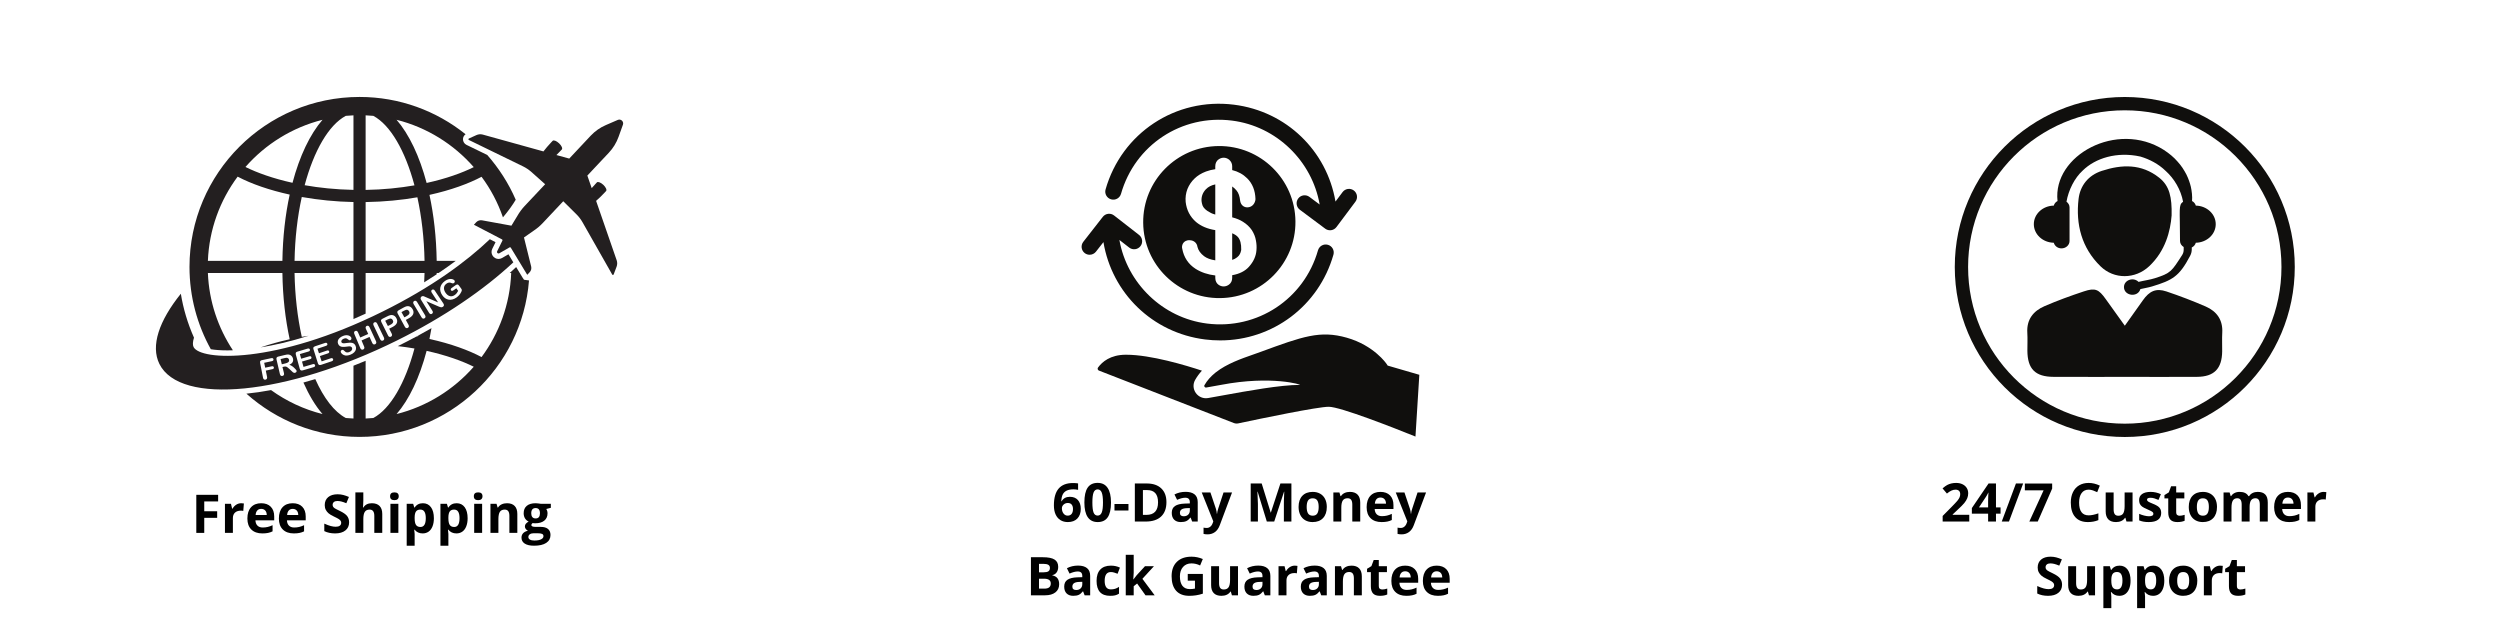 <svg version="1.0" preserveAspectRatio="xMidYMid meet" height="500" viewBox="0 0 1500 375" zoomAndPan="magnify" width="2000" xmlns:xlink="http://www.w3.org/1999/xlink" xmlns="http://www.w3.org/2000/svg"><defs><g></g><clipPath id="5bc672131f"><path clip-rule="nonzero" d="M 113 58.195 L 310 58.195 L 310 211 L 113 211 Z M 113 58.195"></path></clipPath><clipPath id="fc9e7e1a83"><path clip-rule="nonzero" d="M 147 160 L 317.824 160 L 317.824 262.141 L 147 262.141 Z M 147 160"></path></clipPath><clipPath id="9d8d90e385"><path clip-rule="nonzero" d="M 658 200 L 851.598 200 L 851.598 262 L 658 262 Z M 658 200"></path></clipPath><clipPath id="ce87685497"><path clip-rule="nonzero" d="M 648.348 128 L 801 128 L 801 205 L 648.348 205 Z M 648.348 128"></path></clipPath><clipPath id="d81a392053"><path clip-rule="nonzero" d="M 1172.867 58.195 L 1376.867 58.195 L 1376.867 262.195 L 1172.867 262.195 Z M 1172.867 58.195"></path></clipPath></defs><path fill-rule="nonzero" fill-opacity="1" d="M 337.098 89.695 C 337.691 89.062 336.945 87.375 335.41 85.953 C 333.879 84.508 332.172 83.875 331.578 84.508 L 330.527 85.625 C 329.125 87.09 327.309 89.215 326.059 90.855 L 324.438 90.398 L 289.637 80.742 C 288.367 80.414 287.051 80.523 285.867 81.051 L 281.336 83.105 C 280.965 83.262 280.941 83.809 281.312 83.984 L 313.84 99.832 C 315.633 100.707 317.32 101.848 318.832 103.184 L 327.09 110.539 L 314.801 123.586 C 313.094 125.402 311.625 127.418 310.398 129.562 L 306.852 135.406 L 289.199 132.188 C 287.93 131.969 286.656 132.387 285.758 133.305 L 284.402 134.773 C 284.402 134.816 284.402 134.84 284.422 134.883 L 301.246 143.66 C 301.484 143.793 301.574 144.078 301.465 144.316 L 298.289 150.777 C 297.895 151.586 298.77 152.418 299.559 151.98 L 305.801 148.391 C 306.039 148.258 306.324 148.344 306.457 148.566 L 316.293 164.809 C 316.336 164.832 316.355 164.832 316.402 164.832 L 317.781 163.363 C 318.656 162.445 319.008 161.129 318.699 159.883 L 314.387 142.477 L 319.992 138.559 C 322.074 137.203 323.98 135.605 325.664 133.809 L 337.953 120.738 L 345.793 128.512 C 347.238 129.914 348.465 131.531 349.473 133.285 L 367.324 164.723 C 367.52 165.094 368.047 165.051 368.199 164.656 L 369.953 160.016 C 370.41 158.809 370.434 157.477 370.039 156.25 L 358.211 122.098 L 357.664 120.52 C 359.219 119.184 361.211 117.238 362.594 115.75 L 363.645 114.633 C 364.258 113.996 363.512 112.332 361.98 110.887 C 360.445 109.465 358.715 108.809 358.125 109.441 L 357.141 110.516 C 356.48 111.195 355.738 112.027 355.016 112.879 L 352.406 105.348 L 365.332 91.602 C 367.895 88.887 369.863 85.645 371.133 82.121 L 373.762 74.809 C 374.418 72.926 372.535 71.152 370.695 71.941 L 363.555 75.027 C 360.117 76.496 357.027 78.664 354.445 81.398 L 341.543 95.148 L 333.855 93.023 C 334.668 92.234 335.457 91.449 336.09 90.746 L 337.098 89.695" fill="#231f20"></path><g clip-path="url(#5bc672131f)"><path fill-rule="nonzero" fill-opacity="1" d="M 237.945 71.875 C 256.168 76.453 272.223 86.543 284.25 100.27 C 277.305 103.73 267.691 107.211 255.973 109.773 C 251.723 93.746 245.504 80.609 237.945 71.875 Z M 219.375 156.512 L 219.375 121.242 C 230.676 121.066 241.078 120.016 250.43 118.375 C 252.949 129.977 254.484 142.918 254.723 156.512 Z M 219.375 69.207 C 220.93 69.27 222.461 69.359 223.996 69.512 C 234.266 75.008 243.137 90.484 248.68 111.215 C 239.852 112.75 230.02 113.777 219.375 113.953 Z M 212.082 113.93 C 201.438 113.711 191.625 112.684 182.797 111.129 C 188.34 90.441 197.211 75.008 207.461 69.512 C 208.992 69.359 210.527 69.27 212.082 69.207 Z M 212.082 156.512 L 176.73 156.512 C 176.973 142.852 178.504 129.848 181.066 118.199 C 191.012 119.953 201.547 121.023 212.082 121.223 Z M 175.504 109.684 C 163.828 107.102 154.238 103.641 147.273 100.184 C 159.273 86.5 175.328 76.453 193.508 71.875 C 185.973 80.59 179.754 93.68 175.504 109.684 Z M 169.438 156.512 L 124.734 156.512 C 125.48 137.641 132.008 120.215 142.586 105.984 C 151.062 110.449 161.859 114.129 173.816 116.754 C 171.188 128.797 169.656 142.238 169.438 156.512 Z M 257.68 116.93 C 270.691 114.062 281.27 110.121 288.934 106.07 C 294.391 113.406 298.727 121.617 301.77 130.414 C 305.145 126.387 307.684 122.82 309.438 119.844 C 305.164 109.969 299.34 100.949 292.352 92.98 L 279.891 86.918 C 278.598 86.281 277.766 84.945 277.789 83.5 C 277.789 82.297 278.402 81.223 279.344 80.547 C 261.887 66.555 239.785 58.172 215.738 58.172 C 159.473 58.172 113.695 103.926 113.695 160.145 C 113.695 178.055 118.359 194.887 126.488 209.535 C 129.004 209.949 132.27 210.234 136.473 210.234 C 137.418 210.234 138.531 210.211 139.738 210.168 C 130.867 196.75 125.414 180.898 124.734 163.801 L 169.438 163.801 C 169.656 178.074 171.188 191.516 173.816 203.559 C 167.641 204.914 161.77 206.559 156.363 208.441 C 164.246 207.168 173.926 205.004 185.227 201.457 C 183.848 201.676 182.445 201.871 181.066 202.113 C 178.504 190.465 176.973 177.461 176.73 163.801 L 212.082 163.801 L 212.082 191.43 C 214.469 190.402 216.898 189.352 219.375 188.188 L 219.375 163.801 L 254.723 163.801 C 254.68 165.684 254.57 167.547 254.504 169.406 C 257.09 167.785 259.586 166.188 261.996 164.59 C 261.996 164.328 262.016 164.062 262.016 163.801 L 263.156 163.801 C 266.812 161.348 270.254 158.898 273.449 156.512 L 262.016 156.512 C 261.797 142.305 260.266 128.926 257.68 116.93" fill="#231f20"></path></g><g clip-path="url(#fc9e7e1a83)"><path fill-rule="nonzero" fill-opacity="1" d="M 237.945 248.438 C 245.504 239.703 251.723 226.59 255.973 210.52 C 267.691 213.102 277.305 216.582 284.25 220.043 C 272.223 233.77 256.168 243.859 237.945 248.438 Z M 314.406 167.852 L 313.488 166.496 L 309.699 160.234 C 308.43 161.438 307.156 162.621 305.82 163.801 L 306.719 163.801 C 305.977 182.629 299.469 200.012 288.934 214.242 C 281.27 210.191 270.691 206.25 257.68 203.383 C 258.117 201.281 258.512 199.09 258.887 196.902 C 256.125 198.5 253.344 200.055 250.496 201.586 C 250.477 201.695 250.453 201.828 250.43 201.938 C 250.277 201.914 250.102 201.895 249.949 201.871 C 246.578 203.668 243.184 205.441 239.699 207.168 C 239.371 207.344 239.02 207.5 238.668 207.672 C 242.109 208.066 245.48 208.527 248.68 209.098 C 243.137 229.828 234.266 245.285 223.996 250.801 C 222.461 250.934 220.93 251.043 219.375 251.109 L 219.375 216.473 C 216.941 217.504 214.512 218.488 212.082 219.43 L 212.082 251.109 C 210.527 251.043 208.992 250.934 207.461 250.801 C 200.539 247.078 194.23 238.824 189.172 227.465 C 186.785 228.188 184.418 228.863 182.051 229.523 C 185.383 237.051 189.215 243.469 193.508 248.438 C 182.25 245.613 171.801 240.664 162.625 234.055 C 157.543 235.016 152.594 235.719 147.84 236.199 C 165.891 252.312 189.676 262.141 215.738 262.141 C 269.266 262.141 313.246 220.723 317.406 168.266 L 314.406 167.852" fill="#231f20"></path></g><path fill-rule="nonzero" fill-opacity="1" d="M 234.684 191.188 C 234.223 191.035 233.523 191.211 232.559 191.691 C 231.988 192 231.684 192.129 231.113 192.438 C 231.75 193.707 232.078 194.34 232.734 195.609 C 233.305 195.328 233.59 195.172 234.18 194.887 C 234.707 194.625 235.102 194.363 235.383 194.078 C 235.668 193.793 235.844 193.488 235.91 193.16 C 235.953 192.832 235.887 192.457 235.668 192.086 C 235.449 191.625 235.102 191.32 234.684 191.188" fill="#231f20"></path><path fill-rule="nonzero" fill-opacity="1" d="M 172.965 215.051 C 172.746 214.855 172.48 214.723 172.152 214.68 C 171.848 214.637 171.297 214.723 170.488 214.918 C 169.633 215.137 169.195 215.227 168.344 215.445 C 168.648 216.691 168.781 217.328 169.086 218.574 C 169.941 218.355 170.355 218.27 171.211 218.051 C 171.781 217.918 172.242 217.742 172.59 217.547 C 172.965 217.352 173.227 217.129 173.359 216.824 C 173.512 216.562 173.531 216.211 173.422 215.816 C 173.336 215.488 173.184 215.25 172.965 215.051" fill="#231f20"></path><path fill-rule="nonzero" fill-opacity="1" d="M 244.406 185.891 C 243.949 185.758 243.246 185.957 242.305 186.48 C 241.734 186.809 241.453 186.965 240.883 187.27 C 241.582 188.52 241.934 189.152 242.613 190.402 C 243.203 190.07 243.465 189.918 244.059 189.613 C 244.539 189.328 244.934 189.043 245.219 188.758 C 245.504 188.453 245.656 188.145 245.699 187.816 C 245.746 187.488 245.656 187.137 245.438 186.746 C 245.176 186.305 244.848 186 244.406 185.891" fill="#231f20"></path><path fill-rule="nonzero" fill-opacity="1" d="M 276.801 175.074 C 276.43 175.82 276.012 176.477 275.555 177.004 C 275.094 177.551 274.547 178.055 273.867 178.535 C 273.102 179.082 272.312 179.453 271.5 179.672 C 270.711 179.891 269.945 179.938 269.203 179.805 C 268.457 179.672 267.758 179.391 267.078 178.93 C 266.418 178.469 265.828 177.855 265.324 177.09 C 264.801 176.324 264.449 175.559 264.273 174.793 C 264.078 174.004 264.031 173.238 264.188 172.516 C 264.34 171.77 264.645 171.07 265.105 170.414 C 265.566 169.734 266.199 169.145 266.988 168.574 C 267.645 168.113 268.281 167.785 268.895 167.609 C 269.531 167.414 270.078 167.348 270.582 167.371 C 271.086 167.414 271.5 167.5 271.875 167.676 C 272.246 167.852 272.508 168.047 272.684 168.266 C 272.859 168.508 272.902 168.793 272.859 169.098 C 272.793 169.383 272.641 169.625 272.379 169.82 C 272.246 169.93 272.094 169.996 271.895 170.02 C 271.719 170.039 271.547 170.039 271.391 169.996 C 270.867 169.801 270.449 169.648 270.145 169.582 C 269.859 169.516 269.508 169.516 269.137 169.602 C 268.762 169.668 268.348 169.867 267.91 170.172 C 267.449 170.5 267.098 170.852 266.836 171.266 C 266.594 171.66 266.441 172.098 266.398 172.582 C 266.332 173.062 266.398 173.543 266.551 174.07 C 266.703 174.594 266.969 175.121 267.316 175.645 C 268.105 176.785 268.961 177.461 269.945 177.68 C 270.887 177.922 271.852 177.703 272.816 177.023 C 273.297 176.695 273.691 176.324 274.02 175.906 C 274.348 175.492 274.633 175.031 274.895 174.508 C 274.457 173.895 274.238 173.586 273.801 172.973 C 273.164 173.414 272.859 173.652 272.246 174.09 C 271.875 174.352 271.547 174.508 271.281 174.527 C 271.02 174.551 270.777 174.441 270.602 174.18 C 270.449 173.961 270.406 173.742 270.473 173.477 C 270.539 173.238 270.691 173.02 270.977 172.82 C 271.875 172.164 272.332 171.836 273.23 171.199 C 273.496 171.004 273.758 170.852 273.977 170.762 C 274.195 170.652 274.438 170.652 274.656 170.742 C 274.895 170.809 275.16 171.004 275.379 171.332 C 275.926 172.055 276.188 172.426 276.715 173.148 C 276.891 173.391 277 173.586 277.062 173.762 C 277.109 173.961 277.109 174.156 277.062 174.375 C 277.02 174.574 276.934 174.812 276.801 175.074 Z M 265.742 184.074 C 265.543 184.203 265.367 184.293 265.172 184.336 C 264.996 184.379 264.801 184.379 264.602 184.359 C 264.383 184.336 264.188 184.293 263.988 184.203 C 263.77 184.141 263.551 184.051 263.332 183.965 C 260.289 182.695 258.777 182.039 255.797 180.703 C 257.266 183.023 257.988 184.184 259.453 186.504 C 259.676 186.875 259.762 187.227 259.719 187.531 C 259.629 187.84 259.453 188.102 259.172 188.277 C 258.863 188.453 258.578 188.52 258.273 188.43 C 257.965 188.344 257.703 188.102 257.461 187.73 C 255.578 184.664 254.637 183.133 252.73 180.047 C 252.535 179.719 252.402 179.453 252.379 179.215 C 252.336 178.973 252.379 178.711 252.488 178.449 C 252.621 178.207 252.797 177.988 253.016 177.855 C 253.211 177.746 253.387 177.68 253.543 177.66 C 253.715 177.637 253.871 177.637 254.023 177.68 C 254.199 177.703 254.375 177.77 254.57 177.879 C 254.789 177.965 254.988 178.055 255.207 178.164 C 258.25 179.5 259.785 180.156 262.871 181.445 C 261.34 179.105 260.57 177.945 259.062 175.602 C 258.82 175.23 258.711 174.902 258.754 174.594 C 258.797 174.309 258.953 174.07 259.215 173.871 C 259.52 173.695 259.805 173.633 260.09 173.719 C 260.398 173.785 260.66 174.023 260.902 174.398 C 262.938 177.461 263.969 178.996 266.004 182.059 C 266.574 182.914 266.484 183.594 265.742 184.074 Z M 254.703 190.992 C 254.395 191.188 254.09 191.23 253.762 191.145 C 253.434 191.059 253.148 190.793 252.906 190.379 C 251.023 187.227 250.082 185.629 248.199 182.477 C 247.957 182.039 247.867 181.688 247.934 181.383 C 248 181.051 248.199 180.789 248.48 180.613 C 248.789 180.441 249.117 180.395 249.422 180.484 C 249.73 180.57 250.016 180.812 250.258 181.227 C 252.16 184.379 253.125 185.977 255.031 189.129 C 255.273 189.523 255.359 189.898 255.293 190.227 C 255.227 190.555 255.008 190.816 254.703 190.992 Z M 247.914 188.41 C 247.586 189.305 246.75 190.137 245.438 190.883 C 244.672 191.32 244.277 191.539 243.488 191.953 C 244.125 193.113 244.43 193.707 245.086 194.867 C 245.305 195.281 245.395 195.656 245.305 195.984 C 245.219 196.289 245.02 196.551 244.691 196.727 C 244.363 196.902 244.059 196.945 243.73 196.836 C 243.402 196.727 243.137 196.488 242.918 196.07 C 241.211 192.895 240.336 191.297 238.625 188.145 C 238.387 187.688 238.297 187.293 238.406 186.984 C 238.516 186.68 238.801 186.395 239.262 186.133 C 240.336 185.539 240.883 185.254 241.934 184.645 C 242.723 184.203 243.379 183.922 243.859 183.789 C 244.344 183.68 244.824 183.656 245.285 183.746 C 245.746 183.832 246.16 184.031 246.531 184.312 C 246.926 184.621 247.254 185.016 247.539 185.496 C 248.152 186.527 248.262 187.488 247.914 188.41 Z M 238.102 193.816 C 237.727 194.715 236.852 195.523 235.516 196.203 C 234.727 196.617 234.332 196.816 233.523 197.207 C 234.113 198.391 234.422 198.98 235.012 200.164 C 235.23 200.602 235.297 200.973 235.188 201.281 C 235.102 201.609 234.879 201.852 234.551 202.023 C 234.223 202.18 233.895 202.199 233.59 202.09 C 233.281 201.98 233.02 201.719 232.82 201.281 C 231.223 198.062 230.414 196.441 228.812 193.203 C 228.594 192.742 228.527 192.348 228.637 192.043 C 228.77 191.734 229.055 191.473 229.535 191.23 C 230.633 190.684 231.18 190.402 232.254 189.852 C 233.062 189.438 233.719 189.176 234.223 189.086 C 234.707 188.977 235.188 188.977 235.625 189.086 C 236.086 189.176 236.5 189.395 236.875 189.699 C 237.246 190.008 237.555 190.402 237.816 190.902 C 238.387 191.953 238.473 192.941 238.102 193.816 Z M 230.477 203.625 C 230.391 203.93 230.148 204.172 229.82 204.324 C 229.492 204.477 229.188 204.5 228.879 204.391 C 228.551 204.258 228.289 203.973 228.09 203.559 C 226.516 200.207 225.727 198.566 224.148 195.215 C 223.953 194.777 223.906 194.406 223.996 194.102 C 224.082 193.793 224.301 193.555 224.609 193.422 C 224.938 193.27 225.242 193.246 225.551 193.355 C 225.855 193.465 226.121 193.75 226.316 194.188 C 227.914 197.516 228.727 199.156 230.324 202.484 C 230.523 202.922 230.59 203.297 230.477 203.625 Z M 225.727 205.836 C 225.617 206.164 225.398 206.402 225.07 206.535 C 224.719 206.711 224.391 206.711 224.082 206.602 C 223.797 206.469 223.535 206.184 223.34 205.746 C 222.703 204.301 222.375 203.578 221.719 202.156 C 219.812 203.012 218.848 203.449 216.922 204.281 C 217.535 205.727 217.84 206.449 218.453 207.891 C 218.652 208.332 218.695 208.723 218.562 209.031 C 218.453 209.336 218.215 209.555 217.863 209.711 C 217.535 209.84 217.207 209.863 216.922 209.73 C 216.613 209.578 216.375 209.293 216.176 208.855 C 214.754 205.461 214.051 203.754 212.605 200.363 C 212.43 199.922 212.387 199.551 212.496 199.246 C 212.586 198.938 212.805 198.719 213.152 198.59 C 213.48 198.434 213.789 198.434 214.094 198.566 C 214.379 198.699 214.621 198.98 214.816 199.422 C 215.344 200.668 215.629 201.258 216.156 202.508 C 218.059 201.676 219.023 201.258 220.93 200.383 C 220.383 199.18 220.098 198.566 219.551 197.34 C 219.352 196.902 219.309 196.531 219.418 196.223 C 219.504 195.918 219.723 195.699 220.031 195.547 C 220.359 195.391 220.688 195.391 220.973 195.5 C 221.281 195.633 221.543 195.918 221.738 196.355 C 223.273 199.703 224.062 201.367 225.594 204.719 C 225.793 205.156 225.836 205.527 225.727 205.836 Z M 213.57 209.555 C 213.438 210.211 213.09 210.848 212.52 211.395 C 211.949 211.965 211.203 212.445 210.262 212.816 C 209.145 213.258 208.117 213.41 207.238 213.301 C 206.605 213.191 206.035 212.973 205.531 212.598 C 205.027 212.227 204.676 211.812 204.504 211.352 C 204.395 211.066 204.414 210.805 204.523 210.543 C 204.656 210.277 204.875 210.102 205.16 209.973 C 205.402 209.883 205.641 209.883 205.859 209.973 C 206.078 210.059 206.32 210.234 206.539 210.477 C 206.824 210.762 207.086 211 207.352 211.176 C 207.613 211.328 207.918 211.438 208.27 211.461 C 208.641 211.504 209.078 211.418 209.562 211.219 C 210.242 210.957 210.746 210.586 211.051 210.125 C 211.359 209.645 211.402 209.184 211.227 208.723 C 211.074 208.375 210.855 208.109 210.527 207.98 C 210.219 207.848 209.848 207.781 209.453 207.805 C 209.035 207.848 208.512 207.914 207.852 208 C 206.977 208.133 206.211 208.176 205.574 208.133 C 204.941 208.109 204.395 207.938 203.91 207.629 C 203.43 207.324 203.059 206.84 202.836 206.227 C 202.598 205.617 202.574 205.023 202.727 204.434 C 202.883 203.844 203.23 203.297 203.758 202.812 C 204.285 202.309 204.961 201.895 205.816 201.566 C 206.496 201.305 207.109 201.148 207.656 201.129 C 208.203 201.105 208.707 201.148 209.145 201.305 C 209.562 201.434 209.934 201.633 210.195 201.871 C 210.48 202.113 210.68 202.375 210.789 202.66 C 210.898 202.922 210.898 203.184 210.789 203.492 C 210.699 203.754 210.504 203.953 210.219 204.082 C 209.957 204.191 209.738 204.191 209.562 204.125 C 209.363 204.062 209.125 203.906 208.883 203.688 C 208.512 203.359 208.137 203.141 207.766 203.012 C 207.395 202.902 206.891 202.945 206.277 203.207 C 205.707 203.426 205.289 203.734 205.027 204.125 C 204.766 204.5 204.699 204.871 204.832 205.223 C 204.918 205.441 205.051 205.617 205.246 205.727 C 205.422 205.836 205.641 205.922 205.902 205.945 C 206.168 205.965 206.406 205.965 206.648 205.965 C 206.891 205.945 207.285 205.898 207.832 205.812 C 208.512 205.727 209.145 205.637 209.738 205.617 C 210.305 205.594 210.832 205.617 211.27 205.727 C 211.73 205.812 212.145 206.008 212.496 206.316 C 212.848 206.621 213.152 207.016 213.371 207.562 C 213.637 208.219 213.703 208.879 213.57 209.555 Z M 199.793 216.211 C 199.66 216.453 199.422 216.629 199.047 216.758 C 196.484 217.633 195.215 218.07 192.652 218.902 C 192.129 219.059 191.734 219.078 191.426 218.926 C 191.141 218.773 190.902 218.465 190.746 217.984 C 189.695 214.637 189.148 212.949 188.098 209.602 C 187.988 209.273 187.965 208.988 187.988 208.77 C 188.012 208.527 188.121 208.332 188.293 208.156 C 188.469 208 188.734 207.871 189.039 207.762 C 191.449 206.996 192.652 206.602 195.02 205.77 C 195.391 205.637 195.676 205.637 195.918 205.727 C 196.137 205.812 196.312 206.008 196.398 206.273 C 196.484 206.512 196.465 206.754 196.355 206.973 C 196.223 207.191 195.984 207.367 195.633 207.5 C 193.574 208.199 192.543 208.551 190.484 209.227 C 190.855 210.324 191.031 210.871 191.383 211.965 C 193.309 211.328 194.254 211 196.156 210.344 C 196.508 210.234 196.793 210.211 197.035 210.301 C 197.254 210.41 197.406 210.562 197.492 210.824 C 197.582 211.066 197.559 211.309 197.449 211.527 C 197.34 211.746 197.098 211.922 196.75 212.031 C 194.82 212.707 193.879 213.016 191.93 213.648 C 192.348 214.918 192.566 215.555 192.98 216.824 C 195.172 216.102 196.246 215.73 198.434 214.984 C 198.785 214.855 199.094 214.832 199.332 214.918 C 199.574 215.027 199.75 215.203 199.859 215.488 C 199.945 215.75 199.926 215.992 199.793 216.211 Z M 188.953 219.801 C 188.797 220.02 188.559 220.195 188.184 220.305 C 185.602 221.094 184.285 221.465 181.703 222.211 C 181.176 222.363 180.762 222.34 180.477 222.188 C 180.191 222.035 179.973 221.707 179.84 221.227 C 178.898 217.832 178.438 216.125 177.496 212.73 C 177.41 212.402 177.387 212.117 177.43 211.898 C 177.477 211.656 177.586 211.461 177.762 211.309 C 177.934 211.152 178.199 211.043 178.527 210.957 C 180.957 210.258 182.164 209.906 184.57 209.16 C 184.945 209.074 185.227 209.051 185.469 209.16 C 185.688 209.273 185.84 209.445 185.93 209.711 C 186.016 209.973 185.996 210.211 185.863 210.434 C 185.73 210.652 185.492 210.824 185.117 210.914 C 183.039 211.547 182.008 211.855 179.93 212.445 C 180.234 213.562 180.387 214.109 180.695 215.227 C 182.645 214.68 183.609 214.371 185.535 213.805 C 185.887 213.695 186.191 213.672 186.41 213.781 C 186.629 213.891 186.785 214.066 186.848 214.328 C 186.938 214.57 186.914 214.809 186.785 215.027 C 186.676 215.227 186.434 215.402 186.062 215.512 C 184.113 216.102 183.148 216.387 181.199 216.934 C 181.551 218.227 181.746 218.859 182.098 220.129 C 184.332 219.496 185.426 219.168 187.637 218.512 C 188.012 218.379 188.316 218.379 188.535 218.488 C 188.777 218.598 188.953 218.793 189.039 219.059 C 189.105 219.32 189.082 219.582 188.953 219.801 Z M 177.934 222.934 C 177.871 223.105 177.781 223.262 177.605 223.391 C 177.477 223.523 177.277 223.609 177.059 223.676 C 176.773 223.742 176.535 223.742 176.336 223.676 C 176.117 223.609 175.922 223.48 175.723 223.348 C 175.547 223.195 175.309 222.953 174.977 222.648 C 174.43 222.145 174.168 221.883 173.621 221.379 C 173.137 220.895 172.723 220.547 172.371 220.328 C 172.043 220.086 171.715 219.977 171.41 219.934 C 171.102 219.891 170.75 219.91 170.312 220.02 C 169.984 220.109 169.832 220.129 169.48 220.219 C 169.832 221.684 170.027 222.406 170.379 223.875 C 170.488 224.355 170.465 224.727 170.293 225.012 C 170.117 225.297 169.852 225.473 169.504 225.559 C 169.109 225.648 168.781 225.602 168.516 225.43 C 168.254 225.23 168.059 224.902 167.949 224.441 C 167.137 220.941 166.723 219.188 165.91 215.688 C 165.801 215.184 165.824 214.789 166 214.527 C 166.172 214.242 166.523 214.043 167.008 213.934 C 168.539 213.562 169.285 213.387 170.797 213.016 C 171.32 212.883 171.781 212.773 172.152 212.73 C 172.523 212.688 172.898 212.688 173.227 212.73 C 173.621 212.797 173.992 212.926 174.344 213.125 C 174.695 213.344 174.977 213.605 175.242 213.934 C 175.461 214.262 175.656 214.637 175.766 215.051 C 175.984 215.883 175.922 216.629 175.57 217.262 C 175.219 217.898 174.562 218.445 173.621 218.902 C 174.082 219.012 174.586 219.234 175.066 219.562 C 175.57 219.867 176.031 220.238 176.445 220.633 C 176.883 221.027 177.234 221.398 177.496 221.727 C 177.781 222.078 177.934 222.297 177.957 222.449 C 178 222.605 178 222.758 177.934 222.934 Z M 164.18 221.113 C 164.027 221.312 163.785 221.445 163.414 221.508 C 161.836 221.859 161.047 222.035 159.473 222.363 C 159.777 223.852 159.93 224.617 160.238 226.129 C 160.324 226.609 160.305 226.98 160.105 227.266 C 159.93 227.531 159.668 227.703 159.297 227.793 C 158.945 227.859 158.617 227.793 158.355 227.617 C 158.07 227.422 157.895 227.09 157.809 226.609 C 157.105 223.086 156.754 221.312 156.078 217.789 C 156.012 217.461 156.012 217.176 156.055 216.934 C 156.121 216.715 156.25 216.52 156.449 216.387 C 156.645 216.234 156.91 216.145 157.238 216.078 C 159.449 215.621 160.566 215.402 162.758 214.898 C 163.129 214.832 163.438 214.832 163.656 214.965 C 163.875 215.094 164.004 215.27 164.07 215.555 C 164.137 215.816 164.094 216.059 163.941 216.254 C 163.809 216.473 163.523 216.605 163.152 216.691 C 161.312 217.109 160.371 217.305 158.508 217.68 C 158.75 218.859 158.879 219.43 159.121 220.613 C 160.676 220.285 161.465 220.129 163.043 219.781 C 163.391 219.691 163.699 219.715 163.895 219.844 C 164.113 219.953 164.246 220.152 164.312 220.414 C 164.379 220.676 164.332 220.918 164.18 221.113 Z M 305.078 152.57 L 301.18 154.824 C 300.543 155.176 299.82 155.371 299.098 155.371 C 297.676 155.371 296.293 154.605 295.551 153.379 C 294.785 152.156 294.719 150.621 295.352 149.332 L 297.324 145.324 L 293.906 143.531 C 279.891 156.949 258.82 172.449 229.645 186.898 C 164.969 218.969 120.199 216.363 116.148 208.219 C 115.535 206.996 115.625 205.066 116.391 202.594 C 112.578 194.012 109.949 185.145 108.504 176.234 C 95.453 192.457 90.262 207.477 95.648 218.379 C 108.09 243.445 171.934 237.117 238.254 204.258 C 266.465 190.27 290.555 173.719 307.992 157.41 L 305.078 152.57" fill="#231f20"></path><g clip-path="url(#9d8d90e385)"><path fill-rule="nonzero" fill-opacity="1" d="M 832.602 219.355 L 831.945 218.355 C 831.875 218.25 824.504 207.297 808.066 202.621 C 792.039 198.059 781.578 201.887 756.301 211.16 C 754.996 211.641 753.598 212.129 752.145 212.637 C 744.723 215.227 736.039 218.27 729.516 223.387 C 729.359 223.539 729.18 223.68 729 223.797 C 726.461 225.871 724.281 228.273 722.664 231.113 C 722.438 231.516 722.574 231.867 722.73 232.094 C 722.875 232.289 723.246 232.605 723.727 232.52 C 726.406 232.055 729.43 231.531 732.668 230.914 C 763.035 225.113 781.586 230.938 779.812 230.938 C 768.305 230.941 748.375 234.57 733.82 237.219 C 730.559 237.812 727.52 238.367 724.832 238.836 C 722 239.309 719.164 238.164 717.484 235.781 C 715.824 233.426 715.676 230.426 717.086 227.945 C 718.238 225.914 719.617 224.07 721.16 222.395 C 711.625 219.242 690.48 212.84 675.773 212.84 C 675.586 212.84 675.406 212.84 675.223 212.84 C 666.219 212.941 661.336 217.062 658.828 220.504 C 658.52 220.922 658.582 221.344 658.645 221.559 C 658.711 221.777 658.891 222.168 659.391 222.363 L 740.258 253.801 C 741.145 254.145 742.055 254.219 742.969 254.027 C 757.066 251.031 790.574 244.062 797.254 244.062 C 804.199 244.062 836.262 256.691 849.281 261.938 L 851.594 224.879 L 832.602 219.355" fill="#100f0d"></path></g><path fill-rule="nonzero" fill-opacity="1" d="M 666.656 119.605 C 669.219 120.348 671.871 118.852 672.605 116.301 C 680.961 87.02 708.949 68.539 739.172 72.355 C 765.977 75.719 787.266 96.695 791.805 122.719 L 785.656 118.133 C 783.52 116.543 780.5 116.984 778.922 119.109 C 777.328 121.23 777.766 124.246 779.891 125.836 L 795.137 137.207 C 795.973 137.828 796.984 138.16 798.02 138.16 C 798.25 138.16 798.477 138.145 798.707 138.113 C 799.973 137.93 801.105 137.254 801.871 136.23 L 813.254 121.012 C 814.848 118.883 814.406 115.871 812.281 114.281 C 810.152 112.691 807.129 113.137 805.547 115.258 L 801.293 120.941 C 796.109 90.527 771.895 66.773 740.375 62.816 C 705.43 58.41 673.012 79.785 663.34 113.664 C 662.613 116.219 664.098 118.879 666.656 119.605" fill="#100f0d"></path><g clip-path="url(#ce87685497)"><path fill-rule="nonzero" fill-opacity="1" d="M 723.027 203.676 C 726.078 204.059 729.113 204.246 732.113 204.246 C 763.477 204.246 791.238 183.727 800.062 152.816 C 800.789 150.262 799.305 147.602 796.746 146.879 C 794.176 146.148 791.531 147.637 790.797 150.184 C 782.449 179.461 754.422 197.926 724.23 194.133 C 697.492 190.773 676.234 169.891 671.629 143.957 L 677.52 148.543 C 679.609 150.176 682.633 149.797 684.273 147.711 C 685.902 145.617 685.535 142.594 683.434 140.961 L 668.438 129.281 C 666.336 127.637 663.316 128.02 661.68 130.109 L 649.98 145.09 C 648.348 147.184 648.719 150.203 650.816 151.84 C 651.695 152.523 652.734 152.855 653.77 152.855 C 655.203 152.855 656.621 152.219 657.574 151.004 L 662.062 145.258 C 667.145 175.809 691.41 199.699 723.027 203.676" fill="#100f0d"></path></g><path fill-rule="nonzero" fill-opacity="1" d="M 720.914 120.566 C 721.004 121.465 721.203 122.359 721.527 123.301 C 721.797 124.004 722.301 124.734 722.977 125.371 C 723.828 126.207 724.988 126.984 726.582 127.801 C 727.289 128.152 728.148 128.461 729.164 128.727 L 729.164 110.637 C 726.781 111.148 724.934 112.109 723.551 113.543 C 721.648 115.551 720.777 117.852 720.914 120.566" fill="#100f0d"></path><path fill-rule="nonzero" fill-opacity="1" d="M 739.309 139.961 L 739.309 155.93 C 739.848 155.77 740.32 155.586 740.707 155.371 C 742.109 154.621 742.875 153.891 743.277 153.41 C 743.773 152.777 744.156 152.078 744.355 151.422 C 744.719 150.324 744.73 149.867 744.73 149.82 C 744.73 149.797 744.73 149.777 744.73 149.75 C 744.809 146.375 744.156 143.855 742.789 142.262 C 741.98 141.348 740.812 140.574 739.309 139.961" fill="#100f0d"></path><path fill-rule="nonzero" fill-opacity="1" d="M 753.871 150.125 C 753.625 153.676 752.09 157.066 749.32 160.117 C 747 162.684 743.641 164.363 739.309 165.121 L 739.309 166.773 C 739.309 168.441 738.625 169.855 737.387 170.762 C 736.422 171.477 735.297 171.863 734.156 171.863 C 732.98 171.863 731.844 171.449 730.891 170.68 C 730.082 170 729.176 168.812 729.176 166.773 L 729.176 165.281 C 724.715 164.762 720.758 163.434 717.395 161.32 C 713.023 158.527 710.316 154.469 709.344 149.242 C 708.895 147.469 709.656 146.176 710.152 145.582 C 710.652 144.98 711.801 143.984 713.871 144.137 C 716.328 144.207 718.184 145.781 718.473 148.145 C 718.973 150.152 720.293 152.09 722.461 153.723 C 724.086 154.949 726.336 155.781 729.176 156.207 L 729.164 138.07 C 724.52 137.348 720.645 135.715 717.625 133.195 C 714.039 130.078 711.957 126.047 711.398 121.172 C 711.152 118.469 711.508 115.879 712.465 113.395 C 713.48 110.93 714.91 108.832 716.746 107.098 C 718.531 105.359 720.781 103.977 723.582 102.906 C 725.379 102.246 727.219 101.785 729.164 101.516 L 729.164 99.727 C 729.164 97.844 730.004 96.656 730.711 95.992 C 732.828 94.156 735.5 94.234 737.488 95.816 C 738.715 96.906 739.309 98.25 739.309 99.727 L 739.309 102.047 C 742.844 102.91 745.852 104.555 748.277 106.965 C 751.457 110.09 753.141 114.289 753.281 119.43 C 753.285 119.684 753.262 119.941 753.207 120.195 C 752.691 122.555 751.105 124.113 748.961 124.375 C 746.367 124.703 744.387 122.965 744.066 120.301 C 743.965 119.168 743.734 118.074 743.371 116.941 C 743.039 115.949 742.52 115.004 741.879 114.25 C 741.141 113.352 740.289 112.566 739.309 111.887 L 739.309 130.395 C 741.891 131.059 744.016 131.938 745.766 133.059 C 747.961 134.422 749.77 136.121 751.098 138.07 C 752.391 140.105 753.207 142.172 753.555 144.297 C 753.945 146.312 754.043 148.242 753.871 150.125 Z M 731.152 87.625 C 705.926 87.867 685.672 108.484 685.914 133.68 C 686.156 158.871 706.805 179.098 732.027 178.859 C 757.254 178.621 777.508 158 777.266 132.805 C 777.027 107.613 756.379 87.391 731.152 87.625" fill="#100f0d"></path><path fill-rule="nonzero" fill-opacity="1" d="M 1317.484 123.367 C 1317.156 122.176 1316.359 121.211 1315.223 120.617 C 1315.465 117.949 1315.105 114.676 1314.488 111.977 C 1313.945 109.766 1313.117 107.293 1311.844 104.699 C 1310.504 102.16 1308.848 99.441 1306.52 96.941 C 1304.309 94.352 1301.461 92.004 1298.242 89.918 C 1270.215 72.145 1231.508 93.172 1234.516 120.625 C 1233.387 121.211 1232.59 122.188 1232.273 123.367 C 1225.633 123.484 1220.297 128.414 1220.297 134.504 C 1220.297 140.59 1225.633 145.531 1232.273 145.648 C 1232.793 147.57 1234.609 149.027 1236.871 149.027 C 1239.562 149.027 1241.727 147.039 1241.727 144.586 L 1241.727 124.43 C 1241.727 123.027 1240.984 121.836 1239.891 121.02 C 1241.102 114.082 1244.703 106.75 1249.762 102.203 C 1257.188 94.965 1270.074 90.781 1284.238 93.938 C 1289.68 95.562 1295.043 98.293 1299.52 102.66 C 1304.492 107.133 1308.527 113.836 1309.844 121.031 C 1306.977 123.156 1308.008 124.992 1308.008 144.586 C 1308.008 146.117 1308.91 147.41 1310.207 148.207 L 1310.207 149.91 C 1310.207 150.992 1309.898 152.055 1309.312 152.969 C 1302.973 162.84 1302.555 163.848 1292.984 166.91 C 1289.977 167.875 1286.578 168.289 1283.133 169.129 C 1279.977 165.996 1274.379 168.055 1274.379 172.254 C 1274.379 177.535 1282.633 178.746 1284.238 173.453 C 1286.555 172.891 1288.945 172.562 1291.199 171.871 C 1303.543 168.121 1307.582 165.887 1314.117 153.414 C 1314.734 152.234 1315.062 150.93 1315.062 149.59 L 1315.062 148.484 C 1316.273 147.91 1317.145 146.891 1317.484 145.648 C 1324.105 145.52 1329.438 140.59 1329.438 134.504 C 1329.438 128.426 1324.105 123.496 1317.484 123.367" fill="#100f0d"></path><path fill-rule="nonzero" fill-opacity="1" d="M 1274.891 195.426 C 1278.852 189.859 1282.293 185.078 1285.684 180.242 C 1289.648 174.59 1293.641 172.762 1299.898 174.879 C 1307.859 177.566 1315.742 180.562 1323.434 183.91 C 1330.055 186.797 1333.773 191.941 1333.359 199.57 C 1333.145 203.332 1333.359 207.102 1333.305 210.863 C 1333.168 221.234 1328.449 226.059 1318.176 226.109 C 1304.914 226.184 1291.656 226.133 1278.395 226.133 C 1262.977 226.133 1247.57 226.176 1232.156 226.109 C 1221.137 226.07 1216.492 221.363 1216.43 210.398 C 1216.41 206.816 1216.609 203.215 1216.387 199.645 C 1215.898 191.707 1219.988 186.598 1226.738 183.684 C 1234.441 180.359 1242.367 177.461 1250.336 174.824 C 1257.133 172.562 1259.238 173.57 1263.445 179.469 C 1267.07 184.547 1270.715 189.613 1274.891 195.426" fill="#100f0d"></path><path fill-rule="nonzero" fill-opacity="1" d="M 1302.973 129.242 C 1302.25 138.594 1299.293 150.559 1289.488 159.758 C 1281.168 167.559 1268.48 167.758 1260.301 159.77 C 1248.953 148.688 1245.383 134.609 1247.137 119.414 C 1248.062 111.457 1252.906 105.199 1261.055 102.531 C 1273.156 98.57 1284.875 98.188 1295.543 106.645 C 1301.77 111.586 1303.195 118.363 1302.973 129.242" fill="#100f0d"></path><g clip-path="url(#d81a392053)"><path fill-rule="nonzero" fill-opacity="1" d="M 1274.867 254.203 C 1222.945 254.203 1180.859 212.117 1180.859 160.195 C 1180.859 108.27 1222.945 66.184 1274.867 66.184 C 1326.793 66.184 1368.879 108.27 1368.879 160.195 C 1368.879 212.117 1326.793 254.203 1274.867 254.203 Z M 1274.867 58.195 C 1218.535 58.195 1172.867 103.859 1172.867 160.195 C 1172.867 216.527 1218.535 262.195 1274.867 262.195 C 1331.203 262.195 1376.867 216.527 1376.867 160.195 C 1376.867 103.859 1331.203 58.195 1274.867 58.195" fill="#100f0d"></path></g><g fill-opacity="1" fill="#000000"><g transform="translate(114.909, 319.736)"><g><path d="M 7.641 0 L 2.875 0 L 2.875 -22.844 L 15.969 -22.844 L 15.969 -18.875 L 7.641 -18.875 L 7.641 -12.984 L 15.391 -12.984 L 15.391 -9.031 L 7.641 -9.031 Z M 7.641 0"></path></g></g></g><g fill-opacity="1" fill="#000000"><g transform="translate(132.467, 319.736)"><g><path d="M 12.25 -17.797 C 12.895 -17.797 13.43 -17.75 13.859 -17.656 L 13.5 -13.188 C 13.113 -13.289 12.645 -13.344 12.094 -13.344 C 10.57 -13.344 9.383 -12.953 8.531 -12.172 C 7.688 -11.391 7.266 -10.297 7.266 -8.891 L 7.266 0 L 2.5 0 L 2.5 -17.469 L 6.109 -17.469 L 6.812 -14.531 L 7.047 -14.531 C 7.586 -15.508 8.316 -16.297 9.234 -16.891 C 10.16 -17.492 11.164 -17.797 12.25 -17.797 Z M 12.25 -17.797"></path></g></g></g><g fill-opacity="1" fill="#000000"><g transform="translate(146.995, 319.736)"><g><path d="M 9.734 -14.406 C 8.723 -14.406 7.93 -14.082 7.359 -13.438 C 6.785 -12.801 6.457 -11.895 6.375 -10.719 L 13.062 -10.719 C 13.039 -11.895 12.734 -12.801 12.141 -13.438 C 11.547 -14.082 10.742 -14.406 9.734 -14.406 Z M 10.406 0.312 C 7.594 0.312 5.395 -0.461 3.812 -2.016 C 2.227 -3.566 1.438 -5.766 1.438 -8.609 C 1.438 -11.535 2.164 -13.797 3.625 -15.391 C 5.094 -16.992 7.117 -17.797 9.703 -17.797 C 12.172 -17.797 14.094 -17.094 15.469 -15.688 C 16.844 -14.281 17.531 -12.336 17.531 -9.859 L 17.531 -7.547 L 6.266 -7.547 C 6.316 -6.191 6.719 -5.133 7.469 -4.375 C 8.219 -3.613 9.27 -3.234 10.625 -3.234 C 11.676 -3.234 12.672 -3.344 13.609 -3.562 C 14.547 -3.781 15.523 -4.129 16.547 -4.609 L 16.547 -0.922 C 15.711 -0.504 14.82 -0.195 13.875 0 C 12.926 0.207 11.77 0.312 10.406 0.312 Z M 10.406 0.312"></path></g></g></g><g fill-opacity="1" fill="#000000"><g transform="translate(165.896, 319.736)"><g><path d="M 9.734 -14.406 C 8.723 -14.406 7.93 -14.082 7.359 -13.438 C 6.785 -12.801 6.457 -11.895 6.375 -10.719 L 13.062 -10.719 C 13.039 -11.895 12.734 -12.801 12.141 -13.438 C 11.547 -14.082 10.742 -14.406 9.734 -14.406 Z M 10.406 0.312 C 7.594 0.312 5.395 -0.461 3.812 -2.016 C 2.227 -3.566 1.438 -5.766 1.438 -8.609 C 1.438 -11.535 2.164 -13.797 3.625 -15.391 C 5.094 -16.992 7.117 -17.797 9.703 -17.797 C 12.172 -17.797 14.094 -17.094 15.469 -15.688 C 16.844 -14.281 17.531 -12.336 17.531 -9.859 L 17.531 -7.547 L 6.266 -7.547 C 6.316 -6.191 6.719 -5.133 7.469 -4.375 C 8.219 -3.613 9.27 -3.234 10.625 -3.234 C 11.676 -3.234 12.672 -3.344 13.609 -3.562 C 14.547 -3.781 15.523 -4.129 16.547 -4.609 L 16.547 -0.922 C 15.711 -0.504 14.82 -0.195 13.875 0 C 12.926 0.207 11.77 0.312 10.406 0.312 Z M 10.406 0.312"></path></g></g></g><g fill-opacity="1" fill="#000000"><g transform="translate(184.798, 319.736)"><g></g></g></g><g fill-opacity="1" fill="#000000"><g transform="translate(193.108, 319.736)"><g><path d="M 16.359 -6.344 C 16.359 -4.281 15.613 -2.656 14.125 -1.469 C 12.645 -0.281 10.582 0.312 7.938 0.312 C 5.5 0.312 3.344 -0.145 1.469 -1.062 L 1.469 -5.562 C 3.008 -4.875 4.312 -4.391 5.375 -4.109 C 6.445 -3.828 7.426 -3.688 8.312 -3.688 C 9.375 -3.688 10.188 -3.891 10.75 -4.297 C 11.32 -4.703 11.609 -5.305 11.609 -6.109 C 11.609 -6.555 11.484 -6.953 11.234 -7.297 C 10.984 -7.648 10.613 -7.988 10.125 -8.312 C 9.645 -8.633 8.66 -9.148 7.172 -9.859 C 5.773 -10.516 4.727 -11.145 4.031 -11.75 C 3.332 -12.352 2.773 -13.055 2.359 -13.859 C 1.941 -14.66 1.734 -15.598 1.734 -16.672 C 1.734 -18.691 2.414 -20.281 3.781 -21.438 C 5.156 -22.594 7.051 -23.172 9.469 -23.172 C 10.656 -23.172 11.785 -23.031 12.859 -22.75 C 13.941 -22.469 15.07 -22.07 16.25 -21.562 L 14.688 -17.797 C 13.469 -18.297 12.457 -18.645 11.656 -18.844 C 10.863 -19.039 10.082 -19.141 9.312 -19.141 C 8.395 -19.141 7.691 -18.926 7.203 -18.5 C 6.711 -18.07 6.469 -17.516 6.469 -16.828 C 6.469 -16.398 6.566 -16.023 6.766 -15.703 C 6.961 -15.391 7.273 -15.082 7.703 -14.781 C 8.141 -14.488 9.164 -13.957 10.781 -13.188 C 12.914 -12.164 14.379 -11.141 15.172 -10.109 C 15.961 -9.086 16.359 -7.832 16.359 -6.344 Z M 16.359 -6.344"></path></g></g></g><g fill-opacity="1" fill="#000000"><g transform="translate(210.729, 319.736)"><g><path d="M 18.625 0 L 13.859 0 L 13.859 -10.203 C 13.859 -12.723 12.922 -13.984 11.047 -13.984 C 9.711 -13.984 8.75 -13.531 8.156 -12.625 C 7.562 -11.719 7.266 -10.25 7.266 -8.219 L 7.266 0 L 2.5 0 L 2.5 -24.312 L 7.266 -24.312 L 7.266 -19.359 C 7.266 -18.973 7.227 -18.066 7.156 -16.641 L 7.047 -15.234 L 7.297 -15.234 C 8.359 -16.941 10.047 -17.797 12.359 -17.797 C 14.41 -17.797 15.969 -17.242 17.031 -16.141 C 18.094 -15.035 18.625 -13.453 18.625 -11.391 Z M 18.625 0"></path></g></g></g><g fill-opacity="1" fill="#000000"><g transform="translate(231.755, 319.736)"><g><path d="M 2.297 -21.984 C 2.297 -23.535 3.16 -24.312 4.891 -24.312 C 6.617 -24.312 7.484 -23.535 7.484 -21.984 C 7.484 -21.242 7.266 -20.664 6.828 -20.25 C 6.398 -19.844 5.754 -19.641 4.891 -19.641 C 3.16 -19.641 2.297 -20.422 2.297 -21.984 Z M 7.266 0 L 2.5 0 L 2.5 -17.469 L 7.266 -17.469 Z M 7.266 0"></path></g></g></g><g fill-opacity="1" fill="#000000"><g transform="translate(241.518, 319.736)"><g><path d="M 12.094 0.312 C 10.039 0.312 8.43 -0.43 7.266 -1.922 L 7.016 -1.922 C 7.18 -0.461 7.266 0.379 7.266 0.609 L 7.266 7.688 L 2.5 7.688 L 2.5 -17.469 L 6.375 -17.469 L 7.047 -15.203 L 7.266 -15.203 C 8.379 -16.93 10.031 -17.797 12.219 -17.797 C 14.281 -17.797 15.895 -17 17.062 -15.406 C 18.227 -13.812 18.812 -11.598 18.812 -8.766 C 18.812 -6.898 18.535 -5.281 17.984 -3.906 C 17.441 -2.531 16.664 -1.484 15.656 -0.766 C 14.645 -0.047 13.457 0.312 12.094 0.312 Z M 10.688 -13.984 C 9.508 -13.984 8.648 -13.617 8.109 -12.891 C 7.566 -12.172 7.285 -10.977 7.266 -9.312 L 7.266 -8.797 C 7.266 -6.922 7.539 -5.578 8.094 -4.766 C 8.656 -3.953 9.539 -3.547 10.75 -3.547 C 12.883 -3.547 13.953 -5.305 13.953 -8.828 C 13.953 -10.547 13.688 -11.832 13.156 -12.688 C 12.633 -13.551 11.812 -13.984 10.688 -13.984 Z M 10.688 -13.984"></path></g></g></g><g fill-opacity="1" fill="#000000"><g transform="translate(261.763, 319.736)"><g><path d="M 12.094 0.312 C 10.039 0.312 8.43 -0.43 7.266 -1.922 L 7.016 -1.922 C 7.18 -0.461 7.266 0.379 7.266 0.609 L 7.266 7.688 L 2.5 7.688 L 2.5 -17.469 L 6.375 -17.469 L 7.047 -15.203 L 7.266 -15.203 C 8.379 -16.93 10.031 -17.797 12.219 -17.797 C 14.281 -17.797 15.895 -17 17.062 -15.406 C 18.227 -13.812 18.812 -11.598 18.812 -8.766 C 18.812 -6.898 18.535 -5.281 17.984 -3.906 C 17.441 -2.531 16.664 -1.484 15.656 -0.766 C 14.645 -0.047 13.457 0.312 12.094 0.312 Z M 10.688 -13.984 C 9.508 -13.984 8.648 -13.617 8.109 -12.891 C 7.566 -12.172 7.285 -10.977 7.266 -9.312 L 7.266 -8.797 C 7.266 -6.922 7.539 -5.578 8.094 -4.766 C 8.656 -3.953 9.539 -3.547 10.75 -3.547 C 12.883 -3.547 13.953 -5.305 13.953 -8.828 C 13.953 -10.547 13.688 -11.832 13.156 -12.688 C 12.633 -13.551 11.812 -13.984 10.688 -13.984 Z M 10.688 -13.984"></path></g></g></g><g fill-opacity="1" fill="#000000"><g transform="translate(282.009, 319.736)"><g><path d="M 2.297 -21.984 C 2.297 -23.535 3.16 -24.312 4.891 -24.312 C 6.617 -24.312 7.484 -23.535 7.484 -21.984 C 7.484 -21.242 7.266 -20.664 6.828 -20.25 C 6.398 -19.844 5.754 -19.641 4.891 -19.641 C 3.16 -19.641 2.297 -20.422 2.297 -21.984 Z M 7.266 0 L 2.5 0 L 2.5 -17.469 L 7.266 -17.469 Z M 7.266 0"></path></g></g></g><g fill-opacity="1" fill="#000000"><g transform="translate(291.772, 319.736)"><g><path d="M 18.625 0 L 13.859 0 L 13.859 -10.203 C 13.859 -11.461 13.633 -12.406 13.188 -13.031 C 12.738 -13.664 12.023 -13.984 11.047 -13.984 C 9.711 -13.984 8.75 -13.535 8.156 -12.641 C 7.562 -11.754 7.266 -10.281 7.266 -8.219 L 7.266 0 L 2.5 0 L 2.5 -17.469 L 6.141 -17.469 L 6.781 -15.234 L 7.047 -15.234 C 7.578 -16.078 8.305 -16.711 9.234 -17.141 C 10.172 -17.578 11.234 -17.797 12.422 -17.797 C 14.453 -17.797 15.992 -17.242 17.047 -16.141 C 18.098 -15.047 18.625 -13.461 18.625 -11.391 Z M 18.625 0"></path></g></g></g><g fill-opacity="1" fill="#000000"><g transform="translate(312.798, 319.736)"><g><path d="M 17.703 -17.469 L 17.703 -15.047 L 14.969 -14.344 C 15.469 -13.562 15.719 -12.688 15.719 -11.719 C 15.719 -9.844 15.062 -8.379 13.75 -7.328 C 12.445 -6.285 10.633 -5.766 8.312 -5.766 L 7.453 -5.812 L 6.75 -5.891 C 6.258 -5.516 6.016 -5.098 6.016 -4.641 C 6.016 -3.953 6.891 -3.609 8.641 -3.609 L 11.609 -3.609 C 13.523 -3.609 14.984 -3.195 15.984 -2.375 C 16.992 -1.551 17.5 -0.344 17.5 1.25 C 17.5 3.289 16.645 4.875 14.938 6 C 13.238 7.125 10.797 7.688 7.609 7.688 C 5.172 7.688 3.305 7.258 2.016 6.406 C 0.734 5.562 0.094 4.375 0.094 2.844 C 0.094 1.789 0.422 0.91 1.078 0.203 C 1.734 -0.504 2.695 -1.008 3.969 -1.312 C 3.477 -1.52 3.051 -1.859 2.688 -2.328 C 2.32 -2.805 2.141 -3.312 2.141 -3.844 C 2.141 -4.508 2.332 -5.062 2.719 -5.5 C 3.102 -5.945 3.66 -6.383 4.391 -6.812 C 3.473 -7.207 2.742 -7.844 2.203 -8.719 C 1.672 -9.594 1.406 -10.625 1.406 -11.812 C 1.406 -13.719 2.023 -15.191 3.266 -16.234 C 4.504 -17.273 6.273 -17.797 8.578 -17.797 C 9.066 -17.797 9.645 -17.75 10.312 -17.656 C 10.988 -17.57 11.422 -17.508 11.609 -17.469 Z M 4.219 2.469 C 4.219 3.125 4.531 3.641 5.156 4.016 C 5.789 4.391 6.676 4.578 7.812 4.578 C 9.52 4.578 10.859 4.344 11.828 3.875 C 12.797 3.406 13.281 2.766 13.281 1.953 C 13.281 1.297 12.992 0.844 12.422 0.594 C 11.848 0.344 10.961 0.219 9.766 0.219 L 7.297 0.219 C 6.422 0.219 5.688 0.422 5.094 0.828 C 4.508 1.242 4.219 1.789 4.219 2.469 Z M 5.953 -11.75 C 5.953 -10.801 6.164 -10.051 6.594 -9.5 C 7.031 -8.945 7.691 -8.672 8.578 -8.672 C 9.473 -8.672 10.129 -8.945 10.547 -9.5 C 10.961 -10.051 11.172 -10.801 11.172 -11.75 C 11.172 -13.852 10.305 -14.906 8.578 -14.906 C 6.828 -14.906 5.953 -13.852 5.953 -11.75 Z M 5.953 -11.75"></path></g></g></g><g fill-opacity="1" fill="#000000"><g transform="translate(631.213, 312.93)"><g><path d="M 1.125 -9.703 C 1.125 -14.223 2.078 -17.586 3.984 -19.797 C 5.898 -22.004 8.766 -23.109 12.578 -23.109 C 13.879 -23.109 14.898 -23.031 15.641 -22.875 L 15.641 -19.016 C 14.711 -19.223 13.797 -19.328 12.891 -19.328 C 11.234 -19.328 9.879 -19.078 8.828 -18.578 C 7.785 -18.078 7.004 -17.336 6.484 -16.359 C 5.961 -15.379 5.656 -13.988 5.562 -12.188 L 5.766 -12.188 C 6.797 -13.957 8.445 -14.844 10.719 -14.844 C 12.758 -14.844 14.359 -14.203 15.516 -12.922 C 16.672 -11.641 17.25 -9.867 17.25 -7.609 C 17.25 -5.172 16.562 -3.238 15.188 -1.812 C 13.812 -0.395 11.906 0.312 9.469 0.312 C 7.781 0.312 6.305 -0.078 5.047 -0.859 C 3.797 -1.641 2.828 -2.781 2.141 -4.281 C 1.461 -5.781 1.125 -7.586 1.125 -9.703 Z M 9.375 -3.547 C 10.406 -3.547 11.195 -3.891 11.75 -4.578 C 12.301 -5.273 12.578 -6.266 12.578 -7.547 C 12.578 -8.66 12.316 -9.535 11.797 -10.172 C 11.285 -10.816 10.508 -11.141 9.469 -11.141 C 8.488 -11.141 7.648 -10.82 6.953 -10.188 C 6.266 -9.551 5.922 -8.812 5.922 -7.969 C 5.922 -6.727 6.242 -5.68 6.891 -4.828 C 7.547 -3.973 8.375 -3.547 9.375 -3.547 Z M 9.375 -3.547"></path></g></g></g><g fill-opacity="1" fill="#000000"><g transform="translate(649.474, 312.93)"><g><path d="M 17.125 -11.422 C 17.125 -7.43 16.469 -4.477 15.156 -2.562 C 13.852 -0.645 11.844 0.312 9.125 0.312 C 6.488 0.312 4.5 -0.676 3.156 -2.656 C 1.82 -4.633 1.156 -7.555 1.156 -11.422 C 1.156 -15.453 1.805 -18.422 3.109 -20.328 C 4.41 -22.242 6.414 -23.203 9.125 -23.203 C 11.758 -23.203 13.75 -22.203 15.094 -20.203 C 16.445 -18.203 17.125 -15.273 17.125 -11.422 Z M 5.953 -11.422 C 5.953 -8.617 6.191 -6.609 6.672 -5.391 C 7.16 -4.18 7.977 -3.578 9.125 -3.578 C 10.25 -3.578 11.062 -4.191 11.562 -5.422 C 12.062 -6.648 12.312 -8.648 12.312 -11.422 C 12.312 -14.223 12.055 -16.234 11.547 -17.453 C 11.047 -18.68 10.238 -19.297 9.125 -19.297 C 7.988 -19.297 7.176 -18.68 6.688 -17.453 C 6.195 -16.234 5.953 -14.223 5.953 -11.422 Z M 5.953 -11.422"></path></g></g></g><g fill-opacity="1" fill="#000000"><g transform="translate(667.735, 312.93)"><g><path d="M 0.953 -6.625 L 0.953 -10.531 L 9.344 -10.531 L 9.344 -6.625 Z M 0.953 -6.625"></path></g></g></g><g fill-opacity="1" fill="#000000"><g transform="translate(678.029, 312.93)"><g><path d="M 21.828 -11.641 C 21.828 -7.879 20.754 -5 18.609 -3 C 16.473 -1 13.383 0 9.344 0 L 2.875 0 L 2.875 -22.844 L 10.047 -22.844 C 13.773 -22.844 16.672 -21.859 18.734 -19.891 C 20.797 -17.922 21.828 -15.172 21.828 -11.641 Z M 16.797 -11.516 C 16.797 -16.422 14.629 -18.875 10.297 -18.875 L 7.719 -18.875 L 7.719 -4 L 9.797 -4 C 14.461 -4 16.797 -6.504 16.797 -11.516 Z M 16.797 -11.516"></path></g></g></g><g fill-opacity="1" fill="#000000"><g transform="translate(701.711, 312.93)"><g><path d="M 13.594 0 L 12.672 -2.375 L 12.547 -2.375 C 11.742 -1.363 10.914 -0.66 10.062 -0.266 C 9.219 0.117 8.113 0.312 6.75 0.312 C 5.07 0.312 3.75 -0.164 2.781 -1.125 C 1.82 -2.082 1.344 -3.445 1.344 -5.219 C 1.344 -7.07 1.988 -8.438 3.281 -9.312 C 4.582 -10.195 6.539 -10.688 9.156 -10.781 L 12.188 -10.875 L 12.188 -11.641 C 12.188 -13.41 11.281 -14.297 9.469 -14.297 C 8.07 -14.297 6.43 -13.875 4.547 -13.031 L 2.969 -16.25 C 4.977 -17.301 7.207 -17.828 9.656 -17.828 C 12 -17.828 13.797 -17.316 15.047 -16.297 C 16.297 -15.273 16.922 -13.723 16.922 -11.641 L 16.922 0 Z M 12.188 -8.094 L 10.344 -8.031 C 8.957 -7.988 7.926 -7.738 7.25 -7.281 C 6.57 -6.82 6.234 -6.125 6.234 -5.188 C 6.234 -3.844 7.004 -3.172 8.547 -3.172 C 9.648 -3.172 10.531 -3.488 11.188 -4.125 C 11.852 -4.758 12.188 -5.602 12.188 -6.656 Z M 12.188 -8.094"></path></g></g></g><g fill-opacity="1" fill="#000000"><g transform="translate(721.035, 312.93)"><g><path d="M 0 -17.469 L 5.219 -17.469 L 8.516 -7.641 C 8.797 -6.785 8.988 -5.773 9.094 -4.609 L 9.188 -4.609 C 9.301 -5.68 9.523 -6.691 9.859 -7.641 L 13.094 -17.469 L 18.203 -17.469 L 10.812 2.234 C 10.133 4.055 9.164 5.422 7.906 6.328 C 6.656 7.234 5.191 7.688 3.516 7.688 C 2.691 7.688 1.883 7.598 1.094 7.422 L 1.094 3.641 C 1.664 3.773 2.289 3.844 2.969 3.844 C 3.812 3.844 4.547 3.582 5.172 3.062 C 5.805 2.551 6.301 1.773 6.656 0.734 L 6.938 -0.125 Z M 0 -17.469"></path></g></g></g><g fill-opacity="1" fill="#000000"><g transform="translate(739.233, 312.93)"><g></g></g></g><g fill-opacity="1" fill="#000000"><g transform="translate(747.544, 312.93)"><g><path d="M 12.547 0 L 7.047 -17.922 L 6.906 -17.922 C 7.102 -14.273 7.203 -11.844 7.203 -10.625 L 7.203 0 L 2.875 0 L 2.875 -22.844 L 9.469 -22.844 L 14.875 -5.375 L 14.969 -5.375 L 20.703 -22.844 L 27.297 -22.844 L 27.297 0 L 22.781 0 L 22.781 -10.812 C 22.781 -11.32 22.785 -11.91 22.797 -12.578 C 22.816 -13.242 22.891 -15.016 23.016 -17.891 L 22.875 -17.891 L 16.984 0 Z M 12.547 0"></path></g></g></g><g fill-opacity="1" fill="#000000"><g transform="translate(777.708, 312.93)"><g><path d="M 6.297 -8.766 C 6.297 -7.035 6.578 -5.727 7.141 -4.844 C 7.711 -3.957 8.641 -3.516 9.922 -3.516 C 11.191 -3.516 12.102 -3.953 12.656 -4.828 C 13.219 -5.711 13.5 -7.023 13.5 -8.766 C 13.5 -10.492 13.219 -11.789 12.656 -12.656 C 12.094 -13.52 11.172 -13.953 9.891 -13.953 C 8.617 -13.953 7.703 -13.52 7.141 -12.656 C 6.578 -11.801 6.297 -10.504 6.297 -8.766 Z M 18.375 -8.766 C 18.375 -5.922 17.625 -3.695 16.125 -2.094 C 14.625 -0.488 12.535 0.312 9.859 0.312 C 8.18 0.312 6.703 -0.051 5.422 -0.781 C 4.141 -1.52 3.156 -2.578 2.469 -3.953 C 1.781 -5.328 1.438 -6.93 1.438 -8.766 C 1.438 -11.617 2.18 -13.836 3.672 -15.422 C 5.16 -17.004 7.254 -17.797 9.953 -17.797 C 11.629 -17.797 13.109 -17.43 14.391 -16.703 C 15.672 -15.973 16.656 -14.926 17.344 -13.562 C 18.031 -12.195 18.375 -10.598 18.375 -8.766 Z M 18.375 -8.766"></path></g></g></g><g fill-opacity="1" fill="#000000"><g transform="translate(797.516, 312.93)"><g><path d="M 18.625 0 L 13.859 0 L 13.859 -10.203 C 13.859 -11.461 13.633 -12.406 13.188 -13.031 C 12.738 -13.664 12.023 -13.984 11.047 -13.984 C 9.711 -13.984 8.75 -13.535 8.156 -12.641 C 7.562 -11.754 7.266 -10.281 7.266 -8.219 L 7.266 0 L 2.5 0 L 2.5 -17.469 L 6.141 -17.469 L 6.781 -15.234 L 7.047 -15.234 C 7.578 -16.078 8.305 -16.711 9.234 -17.141 C 10.172 -17.578 11.234 -17.797 12.422 -17.797 C 14.453 -17.797 15.992 -17.242 17.047 -16.141 C 18.098 -15.047 18.625 -13.461 18.625 -11.391 Z M 18.625 0"></path></g></g></g><g fill-opacity="1" fill="#000000"><g transform="translate(818.542, 312.93)"><g><path d="M 9.734 -14.406 C 8.723 -14.406 7.93 -14.082 7.359 -13.438 C 6.785 -12.801 6.457 -11.895 6.375 -10.719 L 13.062 -10.719 C 13.039 -11.895 12.734 -12.801 12.141 -13.438 C 11.547 -14.082 10.742 -14.406 9.734 -14.406 Z M 10.406 0.312 C 7.594 0.312 5.395 -0.461 3.812 -2.016 C 2.227 -3.566 1.438 -5.766 1.438 -8.609 C 1.438 -11.535 2.164 -13.797 3.625 -15.391 C 5.094 -16.992 7.117 -17.797 9.703 -17.797 C 12.172 -17.797 14.094 -17.094 15.469 -15.688 C 16.844 -14.281 17.531 -12.336 17.531 -9.859 L 17.531 -7.547 L 6.266 -7.547 C 6.316 -6.191 6.719 -5.133 7.469 -4.375 C 8.219 -3.613 9.27 -3.234 10.625 -3.234 C 11.676 -3.234 12.672 -3.344 13.609 -3.562 C 14.547 -3.781 15.523 -4.129 16.547 -4.609 L 16.547 -0.922 C 15.711 -0.504 14.82 -0.195 13.875 0 C 12.926 0.207 11.77 0.312 10.406 0.312 Z M 10.406 0.312"></path></g></g></g><g fill-opacity="1" fill="#000000"><g transform="translate(837.444, 312.93)"><g><path d="M 0 -17.469 L 5.219 -17.469 L 8.516 -7.641 C 8.797 -6.785 8.988 -5.773 9.094 -4.609 L 9.188 -4.609 C 9.301 -5.68 9.523 -6.691 9.859 -7.641 L 13.094 -17.469 L 18.203 -17.469 L 10.812 2.234 C 10.133 4.055 9.164 5.422 7.906 6.328 C 6.656 7.234 5.191 7.688 3.516 7.688 C 2.691 7.688 1.883 7.598 1.094 7.422 L 1.094 3.641 C 1.664 3.773 2.289 3.844 2.969 3.844 C 3.812 3.844 4.547 3.582 5.172 3.062 C 5.805 2.551 6.301 1.773 6.656 0.734 L 6.938 -0.125 Z M 0 -17.469"></path></g></g></g><g fill-opacity="1" fill="#000000"><g transform="translate(855.65, 312.93)"><g></g></g></g><g fill-opacity="1" fill="#000000"><g transform="translate(615.685, 357.18)"><g><path d="M 2.875 -22.844 L 9.984 -22.844 C 13.223 -22.844 15.57 -22.379 17.031 -21.453 C 18.5 -20.535 19.234 -19.07 19.234 -17.062 C 19.234 -15.695 18.91 -14.578 18.266 -13.703 C 17.629 -12.828 16.781 -12.301 15.719 -12.125 L 15.719 -11.969 C 17.164 -11.645 18.207 -11.039 18.844 -10.156 C 19.488 -9.27 19.812 -8.094 19.812 -6.625 C 19.812 -4.539 19.055 -2.914 17.547 -1.75 C 16.047 -0.582 14.004 0 11.422 0 L 2.875 0 Z M 7.719 -13.797 L 10.531 -13.797 C 11.844 -13.797 12.789 -14 13.375 -14.406 C 13.969 -14.812 14.266 -15.484 14.266 -16.422 C 14.266 -17.297 13.941 -17.922 13.297 -18.297 C 12.66 -18.68 11.648 -18.875 10.266 -18.875 L 7.719 -18.875 Z M 7.719 -9.953 L 7.719 -4 L 10.875 -4 C 12.207 -4 13.191 -4.254 13.828 -4.766 C 14.461 -5.273 14.781 -6.055 14.781 -7.109 C 14.781 -9.004 13.426 -9.953 10.719 -9.953 Z M 7.719 -9.953"></path></g></g></g><g fill-opacity="1" fill="#000000"><g transform="translate(637.18, 357.18)"><g><path d="M 13.594 0 L 12.672 -2.375 L 12.547 -2.375 C 11.742 -1.363 10.914 -0.66 10.062 -0.266 C 9.219 0.117 8.113 0.312 6.75 0.312 C 5.07 0.312 3.75 -0.164 2.781 -1.125 C 1.82 -2.082 1.344 -3.445 1.344 -5.219 C 1.344 -7.07 1.988 -8.438 3.281 -9.312 C 4.582 -10.195 6.539 -10.688 9.156 -10.781 L 12.188 -10.875 L 12.188 -11.641 C 12.188 -13.41 11.281 -14.297 9.469 -14.297 C 8.07 -14.297 6.43 -13.875 4.547 -13.031 L 2.969 -16.25 C 4.977 -17.301 7.207 -17.828 9.656 -17.828 C 12 -17.828 13.797 -17.316 15.047 -16.297 C 16.297 -15.273 16.922 -13.723 16.922 -11.641 L 16.922 0 Z M 12.188 -8.094 L 10.344 -8.031 C 8.957 -7.988 7.926 -7.738 7.25 -7.281 C 6.57 -6.82 6.234 -6.125 6.234 -5.188 C 6.234 -3.844 7.004 -3.172 8.547 -3.172 C 9.648 -3.172 10.531 -3.488 11.188 -4.125 C 11.852 -4.758 12.188 -5.602 12.188 -6.656 Z M 12.188 -8.094"></path></g></g></g><g fill-opacity="1" fill="#000000"><g transform="translate(656.504, 357.18)"><g><path d="M 9.594 0.312 C 4.156 0.312 1.438 -2.672 1.438 -8.641 C 1.438 -11.609 2.176 -13.875 3.656 -15.438 C 5.133 -17.008 7.254 -17.797 10.016 -17.797 C 12.035 -17.797 13.848 -17.398 15.453 -16.609 L 14.047 -12.922 C 13.297 -13.223 12.598 -13.469 11.953 -13.656 C 11.305 -13.852 10.66 -13.953 10.016 -13.953 C 7.535 -13.953 6.297 -12.191 6.297 -8.672 C 6.297 -5.254 7.535 -3.547 10.016 -3.547 C 10.93 -3.547 11.781 -3.664 12.562 -3.906 C 13.344 -4.156 14.125 -4.539 14.906 -5.062 L 14.906 -0.984 C 14.133 -0.492 13.352 -0.156 12.562 0.031 C 11.781 0.219 10.789 0.312 9.594 0.312 Z M 9.594 0.312"></path></g></g></g><g fill-opacity="1" fill="#000000"><g transform="translate(672.953, 357.18)"><g><path d="M 7.078 -9.5 L 9.156 -12.156 L 14.047 -17.469 L 19.422 -17.469 L 12.484 -9.891 L 19.844 0 L 14.344 0 L 9.312 -7.078 L 7.266 -5.438 L 7.266 0 L 2.5 0 L 2.5 -24.312 L 7.266 -24.312 L 7.266 -13.469 L 7.016 -9.5 Z M 7.078 -9.5"></path></g></g></g><g fill-opacity="1" fill="#000000"><g transform="translate(692.792, 357.18)"><g></g></g></g><g fill-opacity="1" fill="#000000"><g transform="translate(701.102, 357.18)"><g><path d="M 11.547 -12.828 L 20.609 -12.828 L 20.609 -0.984 C 19.141 -0.504 17.754 -0.172 16.453 0.016 C 15.16 0.211 13.836 0.312 12.484 0.312 C 9.035 0.312 6.398 -0.695 4.578 -2.719 C 2.766 -4.75 1.859 -7.66 1.859 -11.453 C 1.859 -15.141 2.91 -18.016 5.016 -20.078 C 7.129 -22.141 10.055 -23.172 13.797 -23.172 C 16.141 -23.172 18.398 -22.703 20.578 -21.766 L 18.969 -17.891 C 17.301 -18.723 15.566 -19.141 13.766 -19.141 C 11.672 -19.141 9.992 -18.438 8.734 -17.031 C 7.473 -15.625 6.844 -13.734 6.844 -11.359 C 6.844 -8.879 7.348 -6.984 8.359 -5.672 C 9.379 -4.367 10.859 -3.719 12.797 -3.719 C 13.805 -3.719 14.832 -3.82 15.875 -4.031 L 15.875 -8.797 L 11.547 -8.797 Z M 11.547 -12.828"></path></g></g></g><g fill-opacity="1" fill="#000000"><g transform="translate(724.268, 357.18)"><g><path d="M 14.875 0 L 14.234 -2.234 L 13.984 -2.234 C 13.473 -1.422 12.75 -0.789 11.812 -0.344 C 10.875 0.094 9.805 0.312 8.609 0.312 C 6.555 0.312 5.008 -0.234 3.969 -1.328 C 2.926 -2.43 2.406 -4.016 2.406 -6.078 L 2.406 -17.469 L 7.172 -17.469 L 7.172 -7.266 C 7.172 -6.004 7.395 -5.055 7.844 -4.422 C 8.289 -3.797 9.004 -3.484 9.984 -3.484 C 11.316 -3.484 12.281 -3.926 12.875 -4.812 C 13.469 -5.707 13.766 -7.188 13.766 -9.25 L 13.766 -17.469 L 18.531 -17.469 L 18.531 0 Z M 14.875 0"></path></g></g></g><g fill-opacity="1" fill="#000000"><g transform="translate(745.294, 357.18)"><g><path d="M 13.594 0 L 12.672 -2.375 L 12.547 -2.375 C 11.742 -1.363 10.914 -0.66 10.062 -0.266 C 9.219 0.117 8.113 0.312 6.75 0.312 C 5.07 0.312 3.75 -0.164 2.781 -1.125 C 1.82 -2.082 1.344 -3.445 1.344 -5.219 C 1.344 -7.07 1.988 -8.438 3.281 -9.312 C 4.582 -10.195 6.539 -10.688 9.156 -10.781 L 12.188 -10.875 L 12.188 -11.641 C 12.188 -13.41 11.281 -14.297 9.469 -14.297 C 8.07 -14.297 6.43 -13.875 4.547 -13.031 L 2.969 -16.25 C 4.977 -17.301 7.207 -17.828 9.656 -17.828 C 12 -17.828 13.797 -17.316 15.047 -16.297 C 16.297 -15.273 16.922 -13.723 16.922 -11.641 L 16.922 0 Z M 12.188 -8.094 L 10.344 -8.031 C 8.957 -7.988 7.926 -7.738 7.25 -7.281 C 6.57 -6.82 6.234 -6.125 6.234 -5.188 C 6.234 -3.844 7.004 -3.172 8.547 -3.172 C 9.648 -3.172 10.531 -3.488 11.188 -4.125 C 11.852 -4.758 12.188 -5.602 12.188 -6.656 Z M 12.188 -8.094"></path></g></g></g><g fill-opacity="1" fill="#000000"><g transform="translate(764.618, 357.18)"><g><path d="M 12.25 -17.797 C 12.895 -17.797 13.43 -17.75 13.859 -17.656 L 13.5 -13.188 C 13.113 -13.289 12.645 -13.344 12.094 -13.344 C 10.57 -13.344 9.383 -12.953 8.531 -12.172 C 7.688 -11.391 7.266 -10.297 7.266 -8.891 L 7.266 0 L 2.5 0 L 2.5 -17.469 L 6.109 -17.469 L 6.812 -14.531 L 7.047 -14.531 C 7.586 -15.508 8.316 -16.297 9.234 -16.891 C 10.16 -17.492 11.164 -17.797 12.25 -17.797 Z M 12.25 -17.797"></path></g></g></g><g fill-opacity="1" fill="#000000"><g transform="translate(779.145, 357.18)"><g><path d="M 13.594 0 L 12.672 -2.375 L 12.547 -2.375 C 11.742 -1.363 10.914 -0.66 10.062 -0.266 C 9.219 0.117 8.113 0.312 6.75 0.312 C 5.07 0.312 3.75 -0.164 2.781 -1.125 C 1.82 -2.082 1.344 -3.445 1.344 -5.219 C 1.344 -7.07 1.988 -8.438 3.281 -9.312 C 4.582 -10.195 6.539 -10.688 9.156 -10.781 L 12.188 -10.875 L 12.188 -11.641 C 12.188 -13.41 11.281 -14.297 9.469 -14.297 C 8.07 -14.297 6.43 -13.875 4.547 -13.031 L 2.969 -16.25 C 4.977 -17.301 7.207 -17.828 9.656 -17.828 C 12 -17.828 13.797 -17.316 15.047 -16.297 C 16.297 -15.273 16.922 -13.723 16.922 -11.641 L 16.922 0 Z M 12.188 -8.094 L 10.344 -8.031 C 8.957 -7.988 7.926 -7.738 7.25 -7.281 C 6.57 -6.82 6.234 -6.125 6.234 -5.188 C 6.234 -3.844 7.004 -3.172 8.547 -3.172 C 9.648 -3.172 10.531 -3.488 11.188 -4.125 C 11.852 -4.758 12.188 -5.602 12.188 -6.656 Z M 12.188 -8.094"></path></g></g></g><g fill-opacity="1" fill="#000000"><g transform="translate(798.469, 357.18)"><g><path d="M 18.625 0 L 13.859 0 L 13.859 -10.203 C 13.859 -11.461 13.633 -12.406 13.188 -13.031 C 12.738 -13.664 12.023 -13.984 11.047 -13.984 C 9.711 -13.984 8.75 -13.535 8.156 -12.641 C 7.562 -11.754 7.266 -10.281 7.266 -8.219 L 7.266 0 L 2.5 0 L 2.5 -17.469 L 6.141 -17.469 L 6.781 -15.234 L 7.047 -15.234 C 7.578 -16.078 8.305 -16.711 9.234 -17.141 C 10.172 -17.578 11.234 -17.797 12.422 -17.797 C 14.453 -17.797 15.992 -17.242 17.047 -16.141 C 18.098 -15.047 18.625 -13.461 18.625 -11.391 Z M 18.625 0"></path></g></g></g><g fill-opacity="1" fill="#000000"><g transform="translate(819.495, 357.18)"><g><path d="M 9.859 -3.484 C 10.691 -3.484 11.691 -3.664 12.859 -4.031 L 12.859 -0.484 C 11.672 0.047 10.211 0.312 8.484 0.312 C 6.578 0.312 5.188 -0.164 4.312 -1.125 C 3.445 -2.094 3.016 -3.539 3.016 -5.469 L 3.016 -13.891 L 0.734 -13.891 L 0.734 -15.906 L 3.359 -17.5 L 4.734 -21.188 L 7.781 -21.188 L 7.781 -17.469 L 12.672 -17.469 L 12.672 -13.891 L 7.781 -13.891 L 7.781 -5.469 C 7.781 -4.789 7.969 -4.289 8.344 -3.969 C 8.727 -3.645 9.234 -3.484 9.859 -3.484 Z M 9.859 -3.484"></path></g></g></g><g fill-opacity="1" fill="#000000"><g transform="translate(833.382, 357.18)"><g><path d="M 9.734 -14.406 C 8.723 -14.406 7.93 -14.082 7.359 -13.438 C 6.785 -12.801 6.457 -11.895 6.375 -10.719 L 13.062 -10.719 C 13.039 -11.895 12.734 -12.801 12.141 -13.438 C 11.547 -14.082 10.742 -14.406 9.734 -14.406 Z M 10.406 0.312 C 7.594 0.312 5.395 -0.461 3.812 -2.016 C 2.227 -3.566 1.438 -5.766 1.438 -8.609 C 1.438 -11.535 2.164 -13.797 3.625 -15.391 C 5.094 -16.992 7.117 -17.797 9.703 -17.797 C 12.172 -17.797 14.094 -17.094 15.469 -15.688 C 16.844 -14.281 17.531 -12.336 17.531 -9.859 L 17.531 -7.547 L 6.266 -7.547 C 6.316 -6.191 6.719 -5.133 7.469 -4.375 C 8.219 -3.613 9.27 -3.234 10.625 -3.234 C 11.676 -3.234 12.672 -3.344 13.609 -3.562 C 14.547 -3.781 15.523 -4.129 16.547 -4.609 L 16.547 -0.922 C 15.711 -0.504 14.82 -0.195 13.875 0 C 12.926 0.207 11.77 0.312 10.406 0.312 Z M 10.406 0.312"></path></g></g></g><g fill-opacity="1" fill="#000000"><g transform="translate(852.284, 357.18)"><g><path d="M 9.734 -14.406 C 8.723 -14.406 7.93 -14.082 7.359 -13.438 C 6.785 -12.801 6.457 -11.895 6.375 -10.719 L 13.062 -10.719 C 13.039 -11.895 12.734 -12.801 12.141 -13.438 C 11.547 -14.082 10.742 -14.406 9.734 -14.406 Z M 10.406 0.312 C 7.594 0.312 5.395 -0.461 3.812 -2.016 C 2.227 -3.566 1.438 -5.766 1.438 -8.609 C 1.438 -11.535 2.164 -13.797 3.625 -15.391 C 5.094 -16.992 7.117 -17.797 9.703 -17.797 C 12.172 -17.797 14.094 -17.094 15.469 -15.688 C 16.844 -14.281 17.531 -12.336 17.531 -9.859 L 17.531 -7.547 L 6.266 -7.547 C 6.316 -6.191 6.719 -5.133 7.469 -4.375 C 8.219 -3.613 9.27 -3.234 10.625 -3.234 C 11.676 -3.234 12.672 -3.344 13.609 -3.562 C 14.547 -3.781 15.523 -4.129 16.547 -4.609 L 16.547 -0.922 C 15.711 -0.504 14.82 -0.195 13.875 0 C 12.926 0.207 11.77 0.312 10.406 0.312 Z M 10.406 0.312"></path></g></g></g><g fill-opacity="1" fill="#000000"><g transform="translate(871.189, 357.18)"><g></g></g></g><g fill-opacity="1" fill="#000000"><g transform="translate(1164.31, 312.93)"><g><path d="M 17.25 0 L 1.281 0 L 1.281 -3.359 L 7.016 -9.156 C 8.711 -10.895 9.82 -12.098 10.344 -12.766 C 10.863 -13.441 11.238 -14.066 11.469 -14.641 C 11.695 -15.211 11.812 -15.805 11.812 -16.422 C 11.812 -17.336 11.555 -18.02 11.047 -18.469 C 10.547 -18.914 9.875 -19.141 9.031 -19.141 C 8.145 -19.141 7.285 -18.938 6.453 -18.531 C 5.617 -18.125 4.75 -17.547 3.844 -16.797 L 1.219 -19.906 C 2.344 -20.863 3.273 -21.539 4.016 -21.938 C 4.754 -22.332 5.562 -22.633 6.438 -22.844 C 7.312 -23.062 8.289 -23.172 9.375 -23.172 C 10.801 -23.172 12.062 -22.91 13.156 -22.391 C 14.25 -21.867 15.098 -21.141 15.703 -20.203 C 16.305 -19.266 16.609 -18.191 16.609 -16.984 C 16.609 -15.93 16.422 -14.941 16.047 -14.016 C 15.68 -13.098 15.109 -12.156 14.328 -11.188 C 13.555 -10.219 12.191 -8.836 10.234 -7.047 L 7.297 -4.281 L 7.297 -4.062 L 17.25 -4.062 Z M 17.25 0"></path></g></g></g><g fill-opacity="1" fill="#000000"><g transform="translate(1182.571, 312.93)"><g><path d="M 17.766 -4.734 L 15.016 -4.734 L 15.016 0 L 10.297 0 L 10.297 -4.734 L 0.547 -4.734 L 0.547 -8.094 L 10.562 -22.844 L 15.016 -22.844 L 15.016 -8.484 L 17.766 -8.484 Z M 10.297 -8.484 L 10.297 -12.359 C 10.297 -13.004 10.32 -13.941 10.375 -15.172 C 10.426 -16.398 10.469 -17.113 10.5 -17.312 L 10.375 -17.312 C 9.988 -16.457 9.523 -15.625 8.984 -14.812 L 4.797 -8.484 Z M 10.297 -8.484"></path></g></g></g><g fill-opacity="1" fill="#000000"><g transform="translate(1200.832, 312.93)"><g><path d="M 13.062 -22.844 L 4.547 0 L 0.219 0 L 8.734 -22.844 Z M 13.062 -22.844"></path></g></g></g><g fill-opacity="1" fill="#000000"><g transform="translate(1214.048, 312.93)"><g><path d="M 3.547 0 L 12.125 -18.75 L 0.859 -18.75 L 0.859 -22.812 L 17.25 -22.812 L 17.25 -19.781 L 8.609 0 Z M 3.547 0"></path></g></g></g><g fill-opacity="1" fill="#000000"><g transform="translate(1232.309, 312.93)"><g></g></g></g><g fill-opacity="1" fill="#000000"><g transform="translate(1240.619, 312.93)"><g><path d="M 12.578 -19.141 C 10.754 -19.141 9.344 -18.453 8.344 -17.078 C 7.344 -15.711 6.844 -13.805 6.844 -11.359 C 6.844 -6.266 8.754 -3.719 12.578 -3.719 C 14.18 -3.719 16.125 -4.117 18.406 -4.922 L 18.406 -0.859 C 16.531 -0.078 14.438 0.312 12.125 0.312 C 8.801 0.312 6.258 -0.691 4.5 -2.703 C 2.738 -4.723 1.859 -7.617 1.859 -11.391 C 1.859 -13.766 2.289 -15.844 3.156 -17.625 C 4.02 -19.414 5.258 -20.785 6.875 -21.734 C 8.5 -22.691 10.398 -23.172 12.578 -23.172 C 14.797 -23.172 17.023 -22.633 19.266 -21.562 L 17.703 -17.625 C 16.848 -18.031 15.988 -18.383 15.125 -18.688 C 14.258 -18.988 13.41 -19.141 12.578 -19.141 Z M 12.578 -19.141"></path></g></g></g><g fill-opacity="1" fill="#000000"><g transform="translate(1261.005, 312.93)"><g><path d="M 14.875 0 L 14.234 -2.234 L 13.984 -2.234 C 13.473 -1.422 12.75 -0.789 11.812 -0.344 C 10.875 0.094 9.805 0.312 8.609 0.312 C 6.555 0.312 5.008 -0.234 3.969 -1.328 C 2.926 -2.43 2.406 -4.016 2.406 -6.078 L 2.406 -17.469 L 7.172 -17.469 L 7.172 -7.266 C 7.172 -6.004 7.395 -5.055 7.844 -4.422 C 8.289 -3.797 9.004 -3.484 9.984 -3.484 C 11.316 -3.484 12.281 -3.926 12.875 -4.812 C 13.469 -5.707 13.766 -7.188 13.766 -9.25 L 13.766 -17.469 L 18.531 -17.469 L 18.531 0 Z M 14.875 0"></path></g></g></g><g fill-opacity="1" fill="#000000"><g transform="translate(1282.031, 312.93)"><g><path d="M 14.688 -5.188 C 14.688 -3.395 14.062 -2.031 12.812 -1.094 C 11.57 -0.156 9.711 0.312 7.234 0.312 C 5.961 0.312 4.879 0.223 3.984 0.047 C 3.086 -0.117 2.25 -0.367 1.469 -0.703 L 1.469 -4.641 C 2.352 -4.223 3.348 -3.875 4.453 -3.594 C 5.566 -3.312 6.547 -3.172 7.391 -3.172 C 9.117 -3.172 9.984 -3.672 9.984 -4.672 C 9.984 -5.047 9.867 -5.348 9.641 -5.578 C 9.41 -5.816 9.016 -6.082 8.453 -6.375 C 7.891 -6.676 7.141 -7.023 6.203 -7.422 C 4.859 -7.984 3.867 -8.504 3.234 -8.984 C 2.609 -9.461 2.148 -10.008 1.859 -10.625 C 1.578 -11.25 1.438 -12.016 1.438 -12.922 C 1.438 -14.473 2.035 -15.672 3.234 -16.516 C 4.441 -17.367 6.148 -17.797 8.359 -17.797 C 10.461 -17.797 12.508 -17.336 14.5 -16.422 L 13.062 -12.984 C 12.188 -13.359 11.367 -13.664 10.609 -13.906 C 9.848 -14.145 9.07 -14.266 8.281 -14.266 C 6.875 -14.266 6.172 -13.883 6.172 -13.125 C 6.172 -12.695 6.395 -12.328 6.844 -12.016 C 7.301 -11.703 8.297 -11.238 9.828 -10.625 C 11.191 -10.07 12.191 -9.555 12.828 -9.078 C 13.461 -8.598 13.93 -8.047 14.234 -7.422 C 14.535 -6.797 14.688 -6.051 14.688 -5.188 Z M 14.688 -5.188"></path></g></g></g><g fill-opacity="1" fill="#000000"><g transform="translate(1297.933, 312.93)"><g><path d="M 9.859 -3.484 C 10.691 -3.484 11.691 -3.664 12.859 -4.031 L 12.859 -0.484 C 11.672 0.047 10.211 0.312 8.484 0.312 C 6.578 0.312 5.188 -0.164 4.312 -1.125 C 3.445 -2.094 3.016 -3.539 3.016 -5.469 L 3.016 -13.891 L 0.734 -13.891 L 0.734 -15.906 L 3.359 -17.5 L 4.734 -21.188 L 7.781 -21.188 L 7.781 -17.469 L 12.672 -17.469 L 12.672 -13.891 L 7.781 -13.891 L 7.781 -5.469 C 7.781 -4.789 7.969 -4.289 8.344 -3.969 C 8.727 -3.645 9.234 -3.484 9.859 -3.484 Z M 9.859 -3.484"></path></g></g></g><g fill-opacity="1" fill="#000000"><g transform="translate(1311.821, 312.93)"><g><path d="M 6.297 -8.766 C 6.297 -7.035 6.578 -5.727 7.141 -4.844 C 7.711 -3.957 8.641 -3.516 9.922 -3.516 C 11.191 -3.516 12.102 -3.953 12.656 -4.828 C 13.219 -5.711 13.5 -7.023 13.5 -8.766 C 13.5 -10.492 13.219 -11.789 12.656 -12.656 C 12.094 -13.52 11.172 -13.953 9.891 -13.953 C 8.617 -13.953 7.703 -13.52 7.141 -12.656 C 6.578 -11.801 6.297 -10.504 6.297 -8.766 Z M 18.375 -8.766 C 18.375 -5.922 17.625 -3.695 16.125 -2.094 C 14.625 -0.488 12.535 0.312 9.859 0.312 C 8.18 0.312 6.703 -0.051 5.422 -0.781 C 4.141 -1.52 3.156 -2.578 2.469 -3.953 C 1.781 -5.328 1.438 -6.93 1.438 -8.766 C 1.438 -11.617 2.18 -13.836 3.672 -15.422 C 5.16 -17.004 7.254 -17.797 9.953 -17.797 C 11.629 -17.797 13.109 -17.43 14.391 -16.703 C 15.672 -15.973 16.656 -14.926 17.344 -13.562 C 18.031 -12.195 18.375 -10.598 18.375 -8.766 Z M 18.375 -8.766"></path></g></g></g><g fill-opacity="1" fill="#000000"><g transform="translate(1331.628, 312.93)"><g><path d="M 18.141 0 L 13.375 0 L 13.375 -10.203 C 13.375 -11.461 13.16 -12.406 12.734 -13.031 C 12.316 -13.664 11.656 -13.984 10.75 -13.984 C 9.531 -13.984 8.645 -13.535 8.094 -12.641 C 7.539 -11.742 7.266 -10.27 7.266 -8.219 L 7.266 0 L 2.5 0 L 2.5 -17.469 L 6.141 -17.469 L 6.781 -15.234 L 7.047 -15.234 C 7.516 -16.035 8.191 -16.66 9.078 -17.109 C 9.961 -17.566 10.977 -17.797 12.125 -17.797 C 14.738 -17.797 16.508 -16.941 17.438 -15.234 L 17.859 -15.234 C 18.328 -16.047 19.016 -16.676 19.922 -17.125 C 20.836 -17.57 21.867 -17.797 23.016 -17.797 C 24.992 -17.797 26.488 -17.285 27.5 -16.266 C 28.52 -15.254 29.031 -13.629 29.031 -11.391 L 29.031 0 L 24.25 0 L 24.25 -10.203 C 24.25 -11.461 24.035 -12.406 23.609 -13.031 C 23.191 -13.664 22.531 -13.984 21.625 -13.984 C 20.457 -13.984 19.582 -13.566 19 -12.734 C 18.426 -11.898 18.141 -10.578 18.141 -8.766 Z M 18.141 0"></path></g></g></g><g fill-opacity="1" fill="#000000"><g transform="translate(1363.042, 312.93)"><g><path d="M 9.734 -14.406 C 8.723 -14.406 7.93 -14.082 7.359 -13.438 C 6.785 -12.801 6.457 -11.895 6.375 -10.719 L 13.062 -10.719 C 13.039 -11.895 12.734 -12.801 12.141 -13.438 C 11.547 -14.082 10.742 -14.406 9.734 -14.406 Z M 10.406 0.312 C 7.594 0.312 5.395 -0.461 3.812 -2.016 C 2.227 -3.566 1.438 -5.766 1.438 -8.609 C 1.438 -11.535 2.164 -13.797 3.625 -15.391 C 5.094 -16.992 7.117 -17.797 9.703 -17.797 C 12.172 -17.797 14.094 -17.094 15.469 -15.688 C 16.844 -14.281 17.531 -12.336 17.531 -9.859 L 17.531 -7.547 L 6.266 -7.547 C 6.316 -6.191 6.719 -5.133 7.469 -4.375 C 8.219 -3.613 9.27 -3.234 10.625 -3.234 C 11.676 -3.234 12.672 -3.344 13.609 -3.562 C 14.547 -3.781 15.523 -4.129 16.547 -4.609 L 16.547 -0.922 C 15.711 -0.504 14.82 -0.195 13.875 0 C 12.926 0.207 11.77 0.312 10.406 0.312 Z M 10.406 0.312"></path></g></g></g><g fill-opacity="1" fill="#000000"><g transform="translate(1381.944, 312.93)"><g><path d="M 12.25 -17.797 C 12.895 -17.797 13.43 -17.75 13.859 -17.656 L 13.5 -13.188 C 13.113 -13.289 12.645 -13.344 12.094 -13.344 C 10.57 -13.344 9.383 -12.953 8.531 -12.172 C 7.688 -11.391 7.266 -10.297 7.266 -8.891 L 7.266 0 L 2.5 0 L 2.5 -17.469 L 6.109 -17.469 L 6.812 -14.531 L 7.047 -14.531 C 7.586 -15.508 8.316 -16.297 9.234 -16.891 C 10.16 -17.492 11.164 -17.797 12.25 -17.797 Z M 12.25 -17.797"></path></g></g></g><g fill-opacity="1" fill="#000000"><g transform="translate(1396.482, 312.93)"><g></g></g></g><g fill-opacity="1" fill="#000000"><g transform="translate(1220.876, 357.18)"><g><path d="M 16.359 -6.344 C 16.359 -4.281 15.613 -2.656 14.125 -1.469 C 12.645 -0.281 10.582 0.312 7.938 0.312 C 5.5 0.312 3.344 -0.145 1.469 -1.062 L 1.469 -5.562 C 3.008 -4.875 4.312 -4.391 5.375 -4.109 C 6.445 -3.828 7.426 -3.688 8.312 -3.688 C 9.375 -3.688 10.188 -3.891 10.75 -4.297 C 11.32 -4.703 11.609 -5.305 11.609 -6.109 C 11.609 -6.555 11.484 -6.953 11.234 -7.297 C 10.984 -7.648 10.613 -7.988 10.125 -8.312 C 9.645 -8.633 8.66 -9.148 7.172 -9.859 C 5.773 -10.516 4.727 -11.145 4.031 -11.75 C 3.332 -12.352 2.773 -13.055 2.359 -13.859 C 1.941 -14.66 1.734 -15.598 1.734 -16.672 C 1.734 -18.691 2.414 -20.281 3.781 -21.438 C 5.156 -22.594 7.051 -23.172 9.469 -23.172 C 10.656 -23.172 11.785 -23.031 12.859 -22.75 C 13.941 -22.469 15.07 -22.07 16.25 -21.562 L 14.688 -17.797 C 13.469 -18.297 12.457 -18.645 11.656 -18.844 C 10.863 -19.039 10.082 -19.141 9.312 -19.141 C 8.395 -19.141 7.691 -18.926 7.203 -18.5 C 6.711 -18.07 6.469 -17.516 6.469 -16.828 C 6.469 -16.398 6.566 -16.023 6.766 -15.703 C 6.961 -15.391 7.273 -15.082 7.703 -14.781 C 8.141 -14.488 9.164 -13.957 10.781 -13.188 C 12.914 -12.164 14.379 -11.141 15.172 -10.109 C 15.961 -9.086 16.359 -7.832 16.359 -6.344 Z M 16.359 -6.344"></path></g></g></g><g fill-opacity="1" fill="#000000"><g transform="translate(1238.497, 357.18)"><g><path d="M 14.875 0 L 14.234 -2.234 L 13.984 -2.234 C 13.473 -1.422 12.75 -0.789 11.812 -0.344 C 10.875 0.094 9.805 0.312 8.609 0.312 C 6.555 0.312 5.008 -0.234 3.969 -1.328 C 2.926 -2.43 2.406 -4.016 2.406 -6.078 L 2.406 -17.469 L 7.172 -17.469 L 7.172 -7.266 C 7.172 -6.004 7.395 -5.055 7.844 -4.422 C 8.289 -3.797 9.004 -3.484 9.984 -3.484 C 11.316 -3.484 12.281 -3.926 12.875 -4.812 C 13.469 -5.707 13.766 -7.188 13.766 -9.25 L 13.766 -17.469 L 18.531 -17.469 L 18.531 0 Z M 14.875 0"></path></g></g></g><g fill-opacity="1" fill="#000000"><g transform="translate(1259.523, 357.18)"><g><path d="M 12.094 0.312 C 10.039 0.312 8.43 -0.43 7.266 -1.922 L 7.016 -1.922 C 7.18 -0.461 7.266 0.379 7.266 0.609 L 7.266 7.688 L 2.5 7.688 L 2.5 -17.469 L 6.375 -17.469 L 7.047 -15.203 L 7.266 -15.203 C 8.379 -16.93 10.031 -17.797 12.219 -17.797 C 14.281 -17.797 15.895 -17 17.062 -15.406 C 18.227 -13.812 18.812 -11.598 18.812 -8.766 C 18.812 -6.898 18.535 -5.281 17.984 -3.906 C 17.441 -2.531 16.664 -1.484 15.656 -0.766 C 14.645 -0.047 13.457 0.312 12.094 0.312 Z M 10.688 -13.984 C 9.508 -13.984 8.648 -13.617 8.109 -12.891 C 7.566 -12.172 7.285 -10.977 7.266 -9.312 L 7.266 -8.797 C 7.266 -6.922 7.539 -5.578 8.094 -4.766 C 8.656 -3.953 9.539 -3.547 10.75 -3.547 C 12.883 -3.547 13.953 -5.305 13.953 -8.828 C 13.953 -10.547 13.688 -11.832 13.156 -12.688 C 12.633 -13.551 11.812 -13.984 10.688 -13.984 Z M 10.688 -13.984"></path></g></g></g><g fill-opacity="1" fill="#000000"><g transform="translate(1279.768, 357.18)"><g><path d="M 12.094 0.312 C 10.039 0.312 8.43 -0.43 7.266 -1.922 L 7.016 -1.922 C 7.18 -0.461 7.266 0.379 7.266 0.609 L 7.266 7.688 L 2.5 7.688 L 2.5 -17.469 L 6.375 -17.469 L 7.047 -15.203 L 7.266 -15.203 C 8.379 -16.93 10.031 -17.797 12.219 -17.797 C 14.281 -17.797 15.895 -17 17.062 -15.406 C 18.227 -13.812 18.812 -11.598 18.812 -8.766 C 18.812 -6.898 18.535 -5.281 17.984 -3.906 C 17.441 -2.531 16.664 -1.484 15.656 -0.766 C 14.645 -0.047 13.457 0.312 12.094 0.312 Z M 10.688 -13.984 C 9.508 -13.984 8.648 -13.617 8.109 -12.891 C 7.566 -12.172 7.285 -10.977 7.266 -9.312 L 7.266 -8.797 C 7.266 -6.922 7.539 -5.578 8.094 -4.766 C 8.656 -3.953 9.539 -3.547 10.75 -3.547 C 12.883 -3.547 13.953 -5.305 13.953 -8.828 C 13.953 -10.547 13.688 -11.832 13.156 -12.688 C 12.633 -13.551 11.812 -13.984 10.688 -13.984 Z M 10.688 -13.984"></path></g></g></g><g fill-opacity="1" fill="#000000"><g transform="translate(1300.013, 357.18)"><g><path d="M 6.297 -8.766 C 6.297 -7.035 6.578 -5.727 7.141 -4.844 C 7.711 -3.957 8.641 -3.516 9.922 -3.516 C 11.191 -3.516 12.102 -3.953 12.656 -4.828 C 13.219 -5.711 13.5 -7.023 13.5 -8.766 C 13.5 -10.492 13.219 -11.789 12.656 -12.656 C 12.094 -13.52 11.172 -13.953 9.891 -13.953 C 8.617 -13.953 7.703 -13.52 7.141 -12.656 C 6.578 -11.801 6.297 -10.504 6.297 -8.766 Z M 18.375 -8.766 C 18.375 -5.922 17.625 -3.695 16.125 -2.094 C 14.625 -0.488 12.535 0.312 9.859 0.312 C 8.18 0.312 6.703 -0.051 5.422 -0.781 C 4.141 -1.52 3.156 -2.578 2.469 -3.953 C 1.781 -5.328 1.438 -6.93 1.438 -8.766 C 1.438 -11.617 2.18 -13.836 3.672 -15.422 C 5.16 -17.004 7.254 -17.797 9.953 -17.797 C 11.629 -17.797 13.109 -17.43 14.391 -16.703 C 15.672 -15.973 16.656 -14.926 17.344 -13.562 C 18.031 -12.195 18.375 -10.598 18.375 -8.766 Z M 18.375 -8.766"></path></g></g></g><g fill-opacity="1" fill="#000000"><g transform="translate(1319.821, 357.18)"><g><path d="M 12.25 -17.797 C 12.895 -17.797 13.43 -17.75 13.859 -17.656 L 13.5 -13.188 C 13.113 -13.289 12.645 -13.344 12.094 -13.344 C 10.57 -13.344 9.383 -12.953 8.531 -12.172 C 7.688 -11.391 7.266 -10.297 7.266 -8.891 L 7.266 0 L 2.5 0 L 2.5 -17.469 L 6.109 -17.469 L 6.812 -14.531 L 7.047 -14.531 C 7.586 -15.508 8.316 -16.297 9.234 -16.891 C 10.16 -17.492 11.164 -17.797 12.25 -17.797 Z M 12.25 -17.797"></path></g></g></g><g fill-opacity="1" fill="#000000"><g transform="translate(1334.348, 357.18)"><g><path d="M 9.859 -3.484 C 10.691 -3.484 11.691 -3.664 12.859 -4.031 L 12.859 -0.484 C 11.672 0.047 10.211 0.312 8.484 0.312 C 6.578 0.312 5.188 -0.164 4.312 -1.125 C 3.445 -2.094 3.016 -3.539 3.016 -5.469 L 3.016 -13.891 L 0.734 -13.891 L 0.734 -15.906 L 3.359 -17.5 L 4.734 -21.188 L 7.781 -21.188 L 7.781 -17.469 L 12.672 -17.469 L 12.672 -13.891 L 7.781 -13.891 L 7.781 -5.469 C 7.781 -4.789 7.969 -4.289 8.344 -3.969 C 8.727 -3.645 9.234 -3.484 9.859 -3.484 Z M 9.859 -3.484"></path></g></g></g></svg>